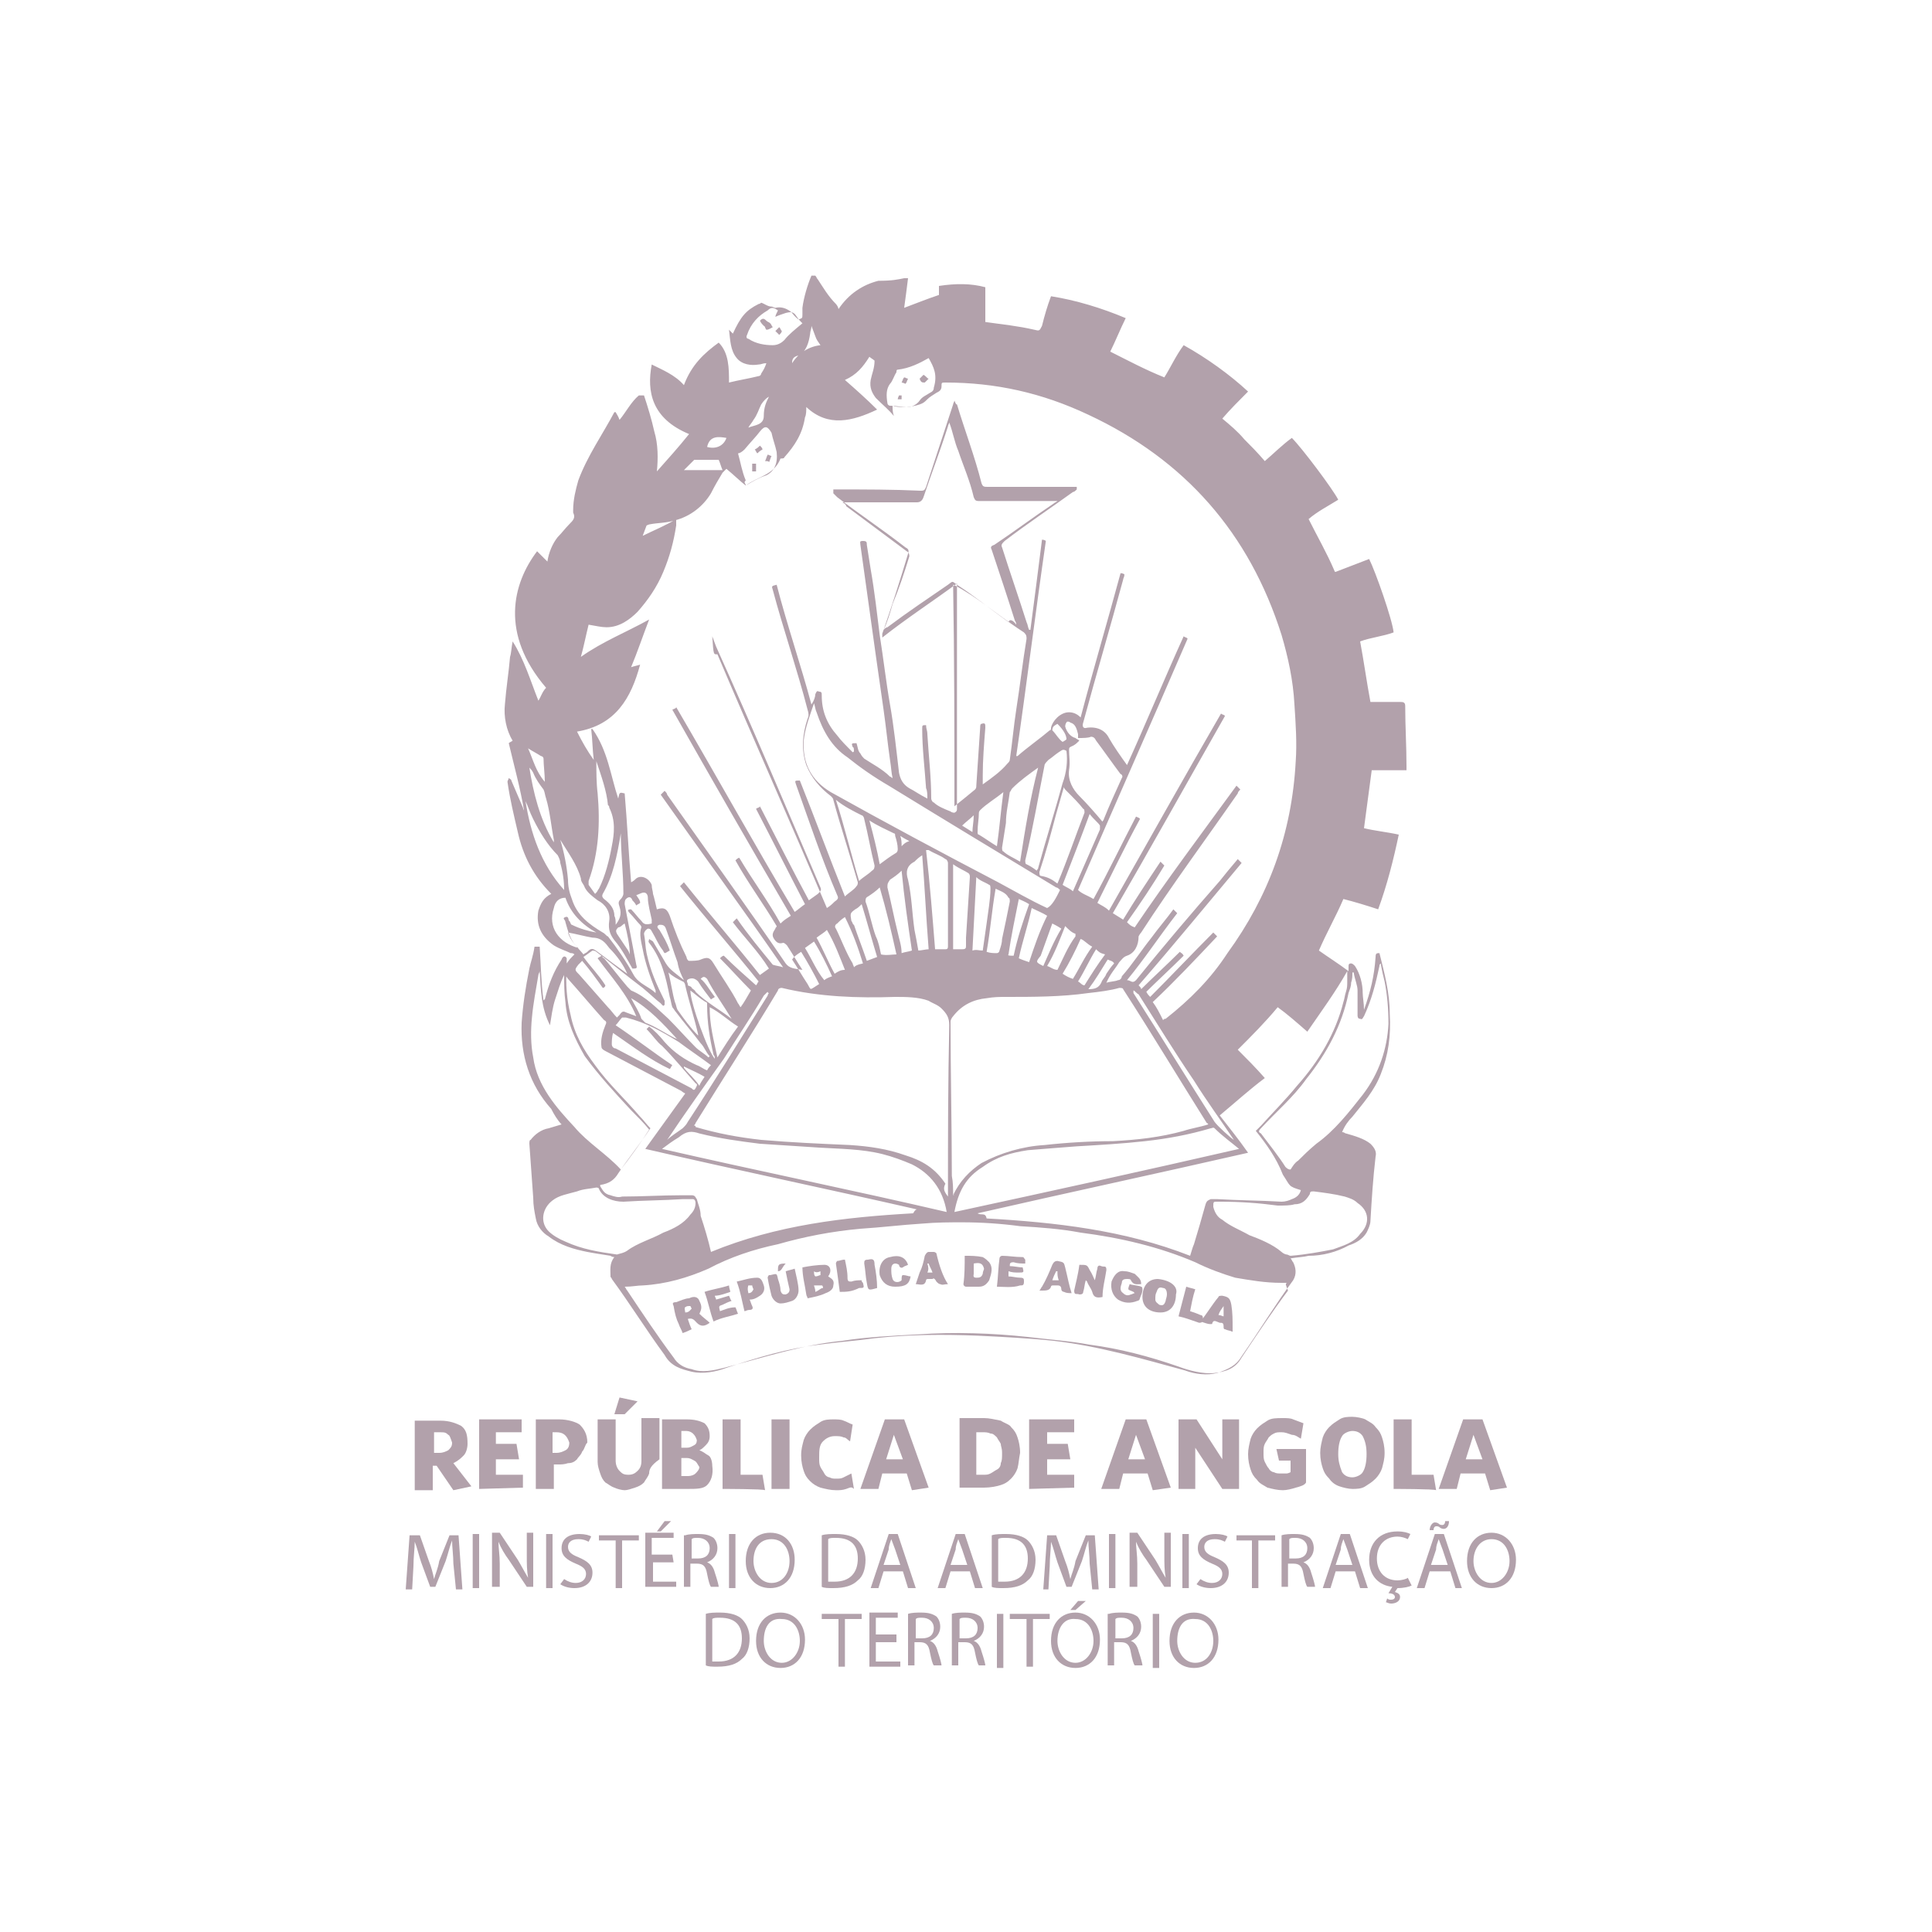 <?xml version="1.0" encoding="utf-8"?>
<!-- Generator: Adobe Illustrator 19.2.0, SVG Export Plug-In . SVG Version: 6.00 Build 0)  -->
<svg version="1.1" id="Camada_1" xmlns="http://www.w3.org/2000/svg" xmlns:xlink="http://www.w3.org/1999/xlink" x="0px" y="0px"
	 viewBox="0 0 150 150" style="enable-background:new 0 0 150 150;" xml:space="preserve">
<style type="text/css">
	.st0{fill:#B2A1AB;}
</style>
<g>
	<path class="st0" d="M70.2,21.6c0.1,0,0.2,0,0.3,0c-0.1,0.8-0.2,1.6-0.3,2.3c0.8-0.3,1.8-0.7,2.7-1c0-0.2,0-0.4,0-0.7
		c1.3-0.2,2.5-0.2,3.6,0.1c0,0.9,0,1.9,0,2.7c1.4,0.2,2.5,0.3,3.8,0.6c0.4,0.1,0.4,0.1,0.6-0.3c0.2-0.8,0.4-1.5,0.7-2.3
		c1.9,0.3,3.9,0.9,5.8,1.7c-0.4,0.8-0.8,1.8-1.2,2.6c1.4,0.7,2.7,1.4,4.2,2c0.5-0.8,0.9-1.7,1.5-2.5c1.8,1,3.6,2.3,5,3.6
		c-0.7,0.7-1.4,1.4-2,2.1c0.6,0.5,1.2,1,1.7,1.6c0.5,0.5,1,1,1.6,1.7c0.7-0.6,1.4-1.3,2.1-1.8c0.8,0.8,3.2,4,3.6,4.8
		c-0.8,0.5-1.6,0.9-2.3,1.5c0.7,1.4,1.4,2.6,2,4c0,0,0,0.1,0.1,0.1c0.8-0.3,1.8-0.7,2.6-1c0.5,1,1.8,4.7,1.9,5.7
		c-0.8,0.3-1.8,0.4-2.6,0.7c0.3,1.6,0.5,3.1,0.8,4.7c0.1,0,0.2,0,0.3,0c0.7,0,1.4,0,2,0c0.2,0,0.4,0,0.4,0.3c0,1.6,0.1,3.1,0.1,4.7
		c0,0.1,0,0.3,0,0.3c-0.9,0-1.9,0-2.7,0c-0.2,1.5-0.4,3-0.6,4.5c0.8,0.2,1.8,0.3,2.7,0.5c-0.4,1.9-0.9,3.9-1.6,5.8
		c-0.9-0.3-1.9-0.6-2.7-0.8c-0.6,1.4-1.3,2.6-1.9,4c0.7,0.5,1.5,1,2.3,1.6c0-0.1,0-0.2,0-0.3c0-0.2,0-0.3,0.2-0.3
		c0.1,0,0.2,0.1,0.3,0.2c0.4,0.6,0.6,1.4,0.6,2.1c0,0.3,0.1,0.8,0.1,1.3c0.5-1.4,0.8-2.6,0.9-4.1c0-0.3,0.1-0.3,0.3-0.3
		c0.4,1.6,0.8,3.1,0.8,4.7c0.1,1.7-0.1,3.2-0.7,4.7c-0.5,1.3-1.4,2.3-2.2,3.3c-0.3,0.3-0.6,0.7-0.8,1.2c0.2,0,0.2,0.1,0.3,0.1
		c0.7,0.2,1.4,0.4,1.9,0.8c0.3,0.3,0.5,0.6,0.4,1c-0.2,1.7-0.3,3.3-0.4,5c0,0.3-0.2,0.7-0.3,0.9c-0.3,0.5-0.8,0.8-1.4,1
		c-0.9,0.5-2,0.8-3.1,0.8c-0.4,0.1-0.8,0.1-1.4,0.2c0.1,0.1,0.1,0.2,0.2,0.3c0.2,0.4,0.3,0.9,0,1.4c-1.4,1.9-2.6,3.9-4,5.9
		c-0.4,0.7-1,1-1.9,1.3c-0.8,0.2-1.7,0.1-2.5-0.2c-3.3-0.9-6.7-1.9-10.2-2.3c-1.9-0.2-3.9-0.3-5.9-0.4c-2.6-0.1-5.3-0.1-8,0.2
		c-1.4,0.2-2.9,0.3-4.3,0.5c-2.5,0.3-4.8,1-7.2,1.8c-0.8,0.3-1.8,0.5-2.7,0.3c-0.8-0.2-1.6-0.4-2.1-1.3c-1.4-1.9-2.7-4-4.1-5.9
		c0-0.1-0.1-0.1-0.1-0.2c0-0.5-0.1-1,0.3-1.5c-0.2,0-0.3-0.1-0.3-0.1c-0.6-0.1-1.3-0.2-1.8-0.3c-1-0.2-2.1-0.5-3-1.2
		c-0.5-0.3-0.9-0.8-1-1.4c-0.1-0.5-0.2-1-0.2-1.6c-0.1-1.4-0.2-2.8-0.3-4.2c0-0.1,0-0.3,0.1-0.3c0.3-0.4,0.8-0.8,1.4-0.9
		c0.3-0.1,0.7-0.2,1-0.3c-0.3-0.3-0.6-0.8-0.8-1.2c-1.7-1.9-2.4-4.2-2.3-6.7c0.1-1.4,0.3-2.7,0.6-4.2c0.1-0.5,0.3-1,0.4-1.7
		c0.1,0,0.2,0,0.2,0c0.1,0,0.1,0,0.2,0c0.1,1.4,0.1,2.7,0.3,4.2c0-0.1,0.1-0.1,0.1-0.1c0.3-1.2,0.7-2.2,1.3-3.1
		c0.1-0.3,0.3-0.3,0.4-0.1c0,0.3,0,0.4,0,0.7c-0.1,1.3,0,2.5,0.3,3.7c0.3,1.5,1,2.7,1.9,3.9c1,1.4,2.3,2.6,3.5,4
		c0.3,0.3,0.5,0.6,0.8,0.9c-0.8,1.2-1.7,2.3-2.5,3.5c-0.3,0.5-0.7,0.8-1.4,0.9c0,0,0,0,0,0.1c0.2,0.3,0.3,0.6,0.8,0.7
		c0.3,0.1,0.6,0.2,0.9,0.1c1.5,0,3.1-0.1,4.6-0.1c0.3,0,0.6,0,0.8,0c0.3,0,0.3,0.2,0.4,0.3c0.1,0.4,0.3,0.8,0.3,1.3
		c0.3,0.9,0.6,1.9,0.8,2.8c5.1-2.1,10.4-2.7,15.7-3c0.1-0.2,0.2-0.3,0.3-0.3c-7-1.6-14.2-3.1-21.1-4.7c1-1.4,2.1-2.9,3.1-4.3
		c-0.2-0.1-0.3-0.2-0.3-0.2c-1.9-1-4-2.1-5.9-3.1c-0.2-0.1-0.3-0.2-0.3-0.3c-0.1-0.6,0.1-1.2,0.3-1.7c0.1-0.2,0.1-0.3-0.1-0.4
		c-0.9-1-1.9-2.2-2.8-3.2c-0.3-0.4-0.4-0.6-0.1-1.2c0.2-0.3,0.3-0.4,0.6-0.7c-0.1-0.1-0.2-0.1-0.3-0.1c-0.4-0.2-0.8-0.3-1.3-0.6
		c-1-0.7-1.4-1.6-1.2-2.7c0.2-0.6,0.4-1,1-1.3c-1.4-1.4-2.2-3-2.6-4.8c-0.3-1.3-0.6-2.5-0.8-3.9c0-0.1,0.1-0.2,0.1-0.3
		c0.1,0.1,0.2,0.1,0.2,0.2c0.3,0.7,0.6,1.4,0.9,2.1c0,0.1,0.1,0.2,0.1,0.3l0,0c-0.3-1.8-0.8-3.6-1.2-5.3c0.1-0.1,0.2-0.1,0.3-0.2
		c-0.5-0.8-0.7-1.9-0.6-2.8c0.1-1.3,0.3-2.5,0.4-3.7c0.1-0.3,0.1-0.7,0.2-1.2c0.9,1.4,1.4,3.1,2,4.6c0.2-0.3,0.3-0.7,0.6-1
		c-3.6-4.2-2.6-8.1-0.7-10.6c0.3,0.3,0.5,0.5,0.8,0.8c0.1-0.7,0.4-1.4,0.8-1.9c0.3-0.3,0.6-0.7,0.9-1c0.3-0.3,0.5-0.5,0.3-0.9
		c0-0.1,0-0.1,0-0.2c0-0.8,0.2-1.6,0.4-2.3c0.7-1.9,1.9-3.6,2.8-5.3c0,0,0,0,0.1,0c0.1,0.2,0.2,0.3,0.3,0.6c0.5-0.6,0.9-1.4,1.5-1.9
		H50c0.3,0.9,0.6,1.9,0.8,2.8c0.3,1,0.3,2.1,0.2,3.1c0.8-0.9,1.7-1.9,2.5-2.9c-2.9-1.2-3.3-3.3-2.9-5.4c0.8,0.4,1.8,0.8,2.5,1.6
		c0.6-1.6,1.6-2.5,2.7-3.3c0.8,0.8,0.8,2,0.8,3.1c0.8-0.2,1.5-0.3,2.3-0.5c0.1,0,0.2-0.1,0.2-0.2c0.2-0.3,0.3-0.5,0.4-0.8
		c-0.3,0-0.4,0.1-0.6,0.1c-0.6,0.1-1.3,0-1.7-0.5c-0.5-0.6-0.5-1.4-0.6-2.2c0.1,0.1,0.2,0.2,0.3,0.3c0.6-1.3,1-1.8,2-2.3
		c0.1,0,0.2-0.1,0.2-0.1c0.3,0.1,0.5,0.3,0.8,0.3c0.1,0,0.2,0.1,0.3,0.1c0.4-0.1,0.8,0,1.2,0.3c0.2,0.2,0.3,0.4,0.6,0.6
		c0.3-0.1,0.3-0.1,0.3-0.4c0-0.2,0-0.3,0-0.5c0.1-0.8,0.4-1.8,0.7-2.5c0.1,0,0.2,0,0.3,0c0.1,0.1,0.1,0.2,0.2,0.3
		c0.4,0.6,0.8,1.3,1.4,1.9c0.1,0.1,0.2,0.3,0.2,0.4c0.8-1.2,1.9-1.9,3.1-2.2C69.3,21.8,69.7,21.7,70.2,21.6z M55.7,50.8
		c2.8,6.6,5.7,13.1,8.5,19.7c0.3-0.2,0.4-0.3,0.6-0.5c0.3-0.2,0.3-0.3,0.2-0.5c-1.2-2.8-2.2-5.8-3.2-8.6c-0.1-0.3-0.1-0.3,0.3-0.3
		c1.2,3,2.3,6,3.5,9c0.3-0.3,0.7-0.5,0.9-0.8c0.1-0.1,0.1-0.2,0.1-0.3c-0.6-2.1-1.3-4.2-1.9-6.4c0-0.1-0.1-0.2-0.2-0.3
		c-0.8-0.6-1.5-1.4-1.9-2.4c-0.4-1.2-0.3-2.4,0.1-3.6c0.1-0.2,0.1-0.4,0-0.7c-0.8-3.1-1.9-6.3-2.7-9.3c-0.1-0.3-0.1-0.3,0.3-0.4
		c0.8,3.1,1.9,6.3,2.7,9.3c0.2-0.3,0.3-0.6,0.3-0.8c0.1-0.2,0.1-0.3,0.3-0.2c0.2,0,0.2,0.1,0.2,0.3c0,1.2,0.4,2.2,1.2,3.1
		c0.3,0.4,0.7,0.8,1.2,1.3c0,0,0.1,0,0.1-0.1s0-0.3-0.1-0.3c-0.1-0.3-0.1-0.3,0.3-0.3c0.1,0.3,0.1,0.6,0.3,0.8
		c0.1,0.2,0.2,0.3,0.3,0.4c0.6,0.4,1.4,0.8,2,1.4c0.1,0,0.1,0.1,0.2,0.1c-0.1-0.4-0.1-0.8-0.2-1.4c-0.2-1.4-0.3-2.5-0.5-3.9
		c-0.2-1.4-0.4-2.8-0.6-4.2c-0.2-1.4-0.4-2.9-0.6-4.3c-0.2-1.4-0.4-2.9-0.6-4.3c0-0.2-0.1-0.3,0.2-0.3c0.3,0,0.3,0.1,0.3,0.3
		c0.1,0.6,0.2,1.3,0.3,1.9c0.3,1.7,0.5,3.5,0.7,5.1c0.3,1.9,0.5,3.7,0.8,5.4c0.3,1.7,0.5,3.6,0.7,5.3c0.1,0.5,0.3,0.9,0.8,1.2
		c0.4,0.2,0.8,0.5,1.4,0.8c0-0.3,0-0.6-0.1-0.8c-0.1-1.5-0.3-3.1-0.3-4.6c0-0.3,0-0.3,0.3-0.3c0,0.3,0.1,0.4,0.1,0.7
		c0.1,1.7,0.3,3.3,0.3,5c0,0.1,0.1,0.3,0.2,0.3c0.3,0.3,0.8,0.5,1.3,0.7c0.1,0.1,0.3,0.1,0.3,0.1c0.2-0.1,0.2-0.2,0.2-0.3
		c0-5.8,0-11.4,0-17.2c0-0.1,0-0.2,0-0.3c-1.9,1.4-3.9,2.7-5.8,4.2c0-0.2,0-0.3,0-0.3c0.7-2,1.4-4.2,2-6.2c0.1-0.3,0-0.4-0.2-0.5
		c-1.8-1.4-3.6-2.6-5.3-3.9c-0.1-0.1-0.2-0.2-0.3-0.3V38c0.1,0,0.3,0,0.3,0c2.2,0,4.3,0,6.5,0.1c0.3,0,0.3-0.1,0.4-0.3
		c0.7-2.1,1.4-4.3,2.1-6.4c0-0.1,0.1-0.2,0.1-0.3c0.1,0.2,0.1,0.3,0.2,0.3c0.6,2,1.4,4.1,1.9,6.1c0.1,0.3,0.2,0.3,0.5,0.3
		c2.2,0,4.3,0,6.5,0c0.2,0,0.3,0,0.4,0V38c-0.1,0.1-0.2,0.2-0.3,0.2c-1.8,1.3-3.6,2.5-5.3,3.8c-0.2,0.2-0.3,0.3-0.2,0.5
		c0.6,1.9,1.3,3.9,1.9,5.8c0.1,0.2,0.1,0.4,0.2,0.6c0,0,0,0,0.1,0c0.3-2.3,0.6-4.6,0.9-7c0.2,0,0.3,0.1,0.3,0.1
		c-0.8,5.5-1.5,11.2-2.3,16.7c0.1,0,0.1,0,0.1,0c0.8-0.7,1.8-1.4,2.5-2c0.1,0,0.1-0.1,0.1-0.2c0.1-0.5,0.7-1.2,1.4-1.2
		c0.4,0,0.7,0.2,0.9,0.4c1-3.8,2.1-7.5,3.1-11.2c0.2,0,0.3,0.1,0.3,0.1c0,0.2-0.1,0.3-0.1,0.4c-1,3.7-2.1,7.4-3.1,11.1
		c-0.1,0.3,0,0.5,0.3,0.4c0.8-0.1,1.4,0.2,1.7,0.8c0.4,0.7,0.9,1.4,1.4,2.1c1.5-3.3,2.9-6.7,4.4-10c0.1,0.1,0.3,0.1,0.3,0.2
		c-2.8,6.5-5.7,13-8.5,19.5c0.3,0.3,0.7,0.4,1.2,0.7c1.2-2.2,2.2-4.3,3.3-6.4c0.2,0.1,0.3,0.1,0.3,0.2c-1.2,2.2-2.2,4.3-3.3,6.5
		c0.3,0.2,0.6,0.3,0.9,0.6c2.9-5.1,5.8-10.3,8.7-15.3c0.1,0.1,0.3,0.1,0.3,0.2c-2.9,5.1-5.8,10.3-8.7,15.3c0.3,0.2,0.5,0.3,0.8,0.5
		c0.9-1.5,1.9-3,2.9-4.5c0.1,0.1,0.2,0.2,0.3,0.3c-0.9,1.5-1.9,3-2.9,4.4c0.2,0.2,0.3,0.3,0.6,0.4c2.5-3.7,5.2-7.3,7.9-11
		c0.1,0.1,0.2,0.2,0.3,0.3c-0.1,0.1-0.2,0.2-0.2,0.3c-2.5,3.6-5.1,7.1-7.5,10.8c-0.1,0.1-0.2,0.3-0.2,0.3c0,0.7-0.3,1.3-0.9,1.5
		c-0.3,0.1-0.4,0.3-0.6,0.5c-0.3,0.5-0.7,0.9-1,1.6c0.3-0.1,0.7-0.1,0.9-0.2c0.2,0,0.3-0.2,0.3-0.3c0.8-0.9,1.5-2,2.3-3
		c0.5-0.7,1.2-1.5,1.7-2.2c0.1,0.1,0.2,0.2,0.3,0.3c-1.4,1.8-2.5,3.5-3.9,5.2c0.3,0,0.4,0.3,0.7,0c2.1-2.6,4.3-5.2,6.5-7.7
		c0.4-0.5,0.8-1,1.4-1.7c0.1,0.1,0.2,0.2,0.3,0.3c-2.6,3.1-5.3,6.4-8,9.5c0.1,0.1,0.2,0.2,0.2,0.3c0.9-0.9,2-1.9,3-2.9
		c0.1,0.1,0.2,0.1,0.3,0.3c-1,1-2.1,2-3.1,3L89,77c0.1,0.2,0.2,0.3,0.3,0.4c1.7-1.7,3.2-3.3,4.9-5c0.1,0.1,0.2,0.2,0.3,0.3
		c-1.7,1.8-3.3,3.5-5,5.1c0.3,0.4,0.5,0.8,0.8,1.4c0.1-0.1,0.1-0.1,0.2-0.1c1.9-1.5,3.5-3.1,4.8-5.1c3.2-4.4,5-9.3,5.3-14.9
		c0.1-1.4,0-2.9-0.1-4.4c-0.1-1.9-0.5-3.7-1-5.4c-2.5-7.9-7.5-13.6-15-17.1c-3.6-1.7-7.2-2.5-11.1-2.5c-0.3,0-0.3,0-0.3,0.3
		c0,0.3-0.2,0.4-0.4,0.5c-0.3,0.2-0.5,0.3-0.7,0.5c-0.2,0.2-0.3,0.3-0.6,0.4c-0.3,0.1-0.7,0.2-1.2,0.2c-0.3,0-0.7,0-0.9-0.1
		c0,0.3,0,0.5,0.1,0.8c-0.4-0.5-0.8-0.8-1.4-1.4c-0.3-0.4-0.5-0.8-0.4-1.4c0.1-0.5,0.3-0.9,0.3-1.5c-0.1-0.1-0.3-0.2-0.4-0.3
		c-0.5,0.8-1,1.4-1.9,1.8c0.8,0.7,1.7,1.5,2.5,2.3c-1.9,0.9-3.8,1.4-5.5-0.2c0,0.3,0,0.6-0.1,0.8c-0.2,1.3-0.8,2.2-1.6,3.1
		c0,0.1-0.2,0.1-0.3,0.1c-0.5,1.3-1.8,1.4-2.7,2.1c-0.5-0.4-0.9-0.8-1.5-1.3c-0.1,0.1-0.2,0.2-0.3,0.3c-0.3,0.5-0.6,1-0.9,1.6
		c-0.6,1-1.6,1.8-2.8,2.1c-0.6,0.2-1.4,0.2-1.9,0.3c-0.1,0-0.3,0.1-0.3,0.1c-0.1,0.3-0.2,0.5-0.3,0.8c0.8-0.4,1.8-0.8,2.6-1.3
		c0,0.3,0,0.3,0,0.5c-0.2,1.3-0.5,2.4-1,3.6c-0.5,1.2-1.2,2.2-2,3.1c-0.6,0.6-1.4,1.2-2.4,1.2c-0.4,0-0.8-0.1-1.4-0.2
		c-0.2,0.8-0.4,1.8-0.6,2.5c1.7-1.2,3.5-1.9,5.3-2.9c-0.5,1.3-0.9,2.5-1.4,3.7c0.3-0.1,0.4-0.1,0.7-0.2c-0.7,2.6-1.9,4.7-4.9,5.2
		c0.4,0.8,0.8,1.5,1.3,2.2c-0.1-0.8-0.1-1.6-0.2-2.4h0.1c1.2,1.7,1.4,3.6,2,5.4c0.1-0.5,0.1-0.5,0.5-0.4c0.2,2.3,0.3,4.6,0.5,6.9
		c0.2-0.1,0.3-0.2,0.4-0.3c0.4-0.3,1,0,1.2,0.5c0,0.3,0.1,0.5,0.1,0.7c0.1,0.3,0.2,0.8,0.3,1.2c0.6-0.2,0.8,0,1,0.5
		c0.4,1.2,0.8,2.2,1.3,3.2c0,0.1,0.1,0.3,0.2,0.3c0.3,0,0.7,0,0.9-0.1c0.5-0.2,0.7-0.2,1,0.3c0.6,1,1.4,2.1,1.9,3.1
		c0.1,0.1,0.1,0.2,0.2,0.3c0.3-0.4,0.5-0.8,0.8-1.3c-0.8-0.8-1.6-1.7-2.4-2.5c0.1-0.1,0.2-0.2,0.3-0.2c0.8,0.8,1.6,1.5,2.5,2.3
		c0.1-0.1,0.1-0.2,0.2-0.3c-2-2.5-4.1-4.9-6.1-7.4c0.1-0.1,0.2-0.2,0.3-0.3c2,2.5,4,4.8,5.9,7.2c0.3-0.2,0.4-0.3,0.7-0.5
		c-0.8-1.3-1.9-2.4-2.8-3.6c0.1-0.1,0.2-0.2,0.3-0.3c0.9,1.3,1.9,2.5,2.8,3.6c0.3,0.1,0.5,0.1,0.8,0.2c-3.1-4.5-6.4-9-9.5-13.4
		c0.1-0.1,0.2-0.2,0.3-0.3c0.1,0.1,0.2,0.2,0.2,0.3c3.1,4.4,6.2,8.7,9.2,13.1c0.3,0.4,0.7,0.4,1.3,0.5c-0.4-0.6-0.8-1.3-1.2-1.9
		c-0.1-0.1-0.2-0.2-0.3-0.2c-0.3,0.1-0.5,0-0.7-0.3c-0.2-0.3-0.1-0.5,0.1-0.8c0-0.1,0.1-0.1,0.1-0.2c-1-1.7-2.2-3.3-3.2-5.1
		c0.1-0.1,0.2-0.2,0.3-0.2c1,1.7,2.2,3.3,3.2,5.1c0.3-0.3,0.5-0.4,0.8-0.6c-3.1-5.3-6.2-10.7-9.2-16c0.2-0.1,0.3-0.1,0.3-0.2
		c3.1,5.3,6.1,10.7,9.2,15.9c0.3-0.2,0.5-0.4,0.8-0.6c-1.3-2.5-2.5-4.9-3.8-7.4c0.1-0.1,0.3-0.1,0.3-0.2c1.3,2.5,2.5,4.9,3.8,7.3
		c0.3-0.2,0.4-0.3,0.7-0.5c0.2-0.2,0.3-0.3,0.2-0.5c-2.7-6.3-5.3-12.5-8.1-18.7c-0.1-0.3-0.2-0.5-0.3-0.8
		C55.4,50.9,55.4,50.8,55.7,50.8z M99.9,99.6c-0.2,0-0.3,0-0.4,0c-1.3,0-2.4-0.2-3.6-0.4c-1-0.3-2.1-0.7-3.1-1.2
		c-2.8-1.2-5.8-1.9-8.9-2.3c-1.6-0.3-3.1-0.4-4.7-0.5c-1.5-0.2-3-0.3-4.5-0.3c-0.9,0-2,0-3.1,0.1c-1.6,0.1-3.2,0.3-4.8,0.4
		c-2.2,0.2-4.3,0.6-6.4,1.2c-1.9,0.4-3.7,1-5.4,1.9c-1.6,0.7-3.3,1.2-5.1,1.3c-0.4,0-0.8,0.1-1.4,0.1c0.1,0.1,0.1,0.2,0.2,0.3
		c1.2,1.8,2.4,3.6,3.6,5.2c0.3,0.5,0.8,0.8,1.4,0.9c0.8,0.3,1.7,0.1,2.5-0.1c3.1-0.8,6.1-1.8,9.2-2.1c1.9-0.3,4-0.4,5.9-0.5
		c2.8-0.2,5.7-0.1,8.5,0.2c1.6,0.2,3.2,0.3,4.8,0.6c2.3,0.3,4.6,0.9,6.9,1.7c0.8,0.3,1.9,0.6,2.8,0.5c0.8-0.1,1.6-0.3,2.1-1.2
		c1.2-1.8,2.4-3.6,3.6-5.2C99.8,99.7,99.8,99.7,99.9,99.6z M74,92.8C74.1,92.8,74.1,92.8,74,92.8C74.1,92.8,74.1,92.7,74,92.8
		c0.5-1.1,1.3-1.9,2.2-2.5c1.5-0.8,3.2-1.3,4.9-1.4c1.8-0.2,3.6-0.3,5.3-0.3c1.9-0.1,3.7-0.3,5.5-0.8c0.6-0.2,1.3-0.3,1.9-0.5
		c0-0.1-0.1-0.1-0.1-0.1c-2.2-3.5-4.3-7-6.5-10.4c0-0.1-0.2-0.1-0.3-0.1c-0.7,0.2-1.5,0.3-2.4,0.4c-2.1,0.3-4.3,0.3-6.4,0.3
		c-0.5,0-0.9,0-1.5,0.1c-1,0.1-1.9,0.5-2.6,1.4c-0.1,0.1-0.2,0.3-0.2,0.4c0,4.1,0.1,8.1,0.1,12C74,91.8,74,92.3,74,92.8z M73.6,92.9
		c0-0.2,0-0.3,0-0.3c0-4.3,0-8.6,0.1-13c0-0.6-0.2-0.9-0.6-1.3c-0.3-0.3-0.7-0.4-1-0.6c-0.8-0.3-1.8-0.3-2.6-0.3
		c-2.9,0.1-5.9,0-8.8-0.7c-0.2,0-0.3,0.1-0.3,0.2c-2.1,3.5-4.3,6.9-6.4,10.3c0,0.1-0.1,0.1-0.1,0.2c0.1,0,0.1,0,0.1,0.1
		c1.7,0.5,3.3,0.8,5.1,1c2.3,0.2,4.6,0.3,6.9,0.4c1.5,0.1,2.9,0.3,4.3,0.8c1.3,0.4,2.3,1,3.1,2.2C73.2,92.3,73.3,92.5,73.6,92.9z
		 M97.5,87.8c0.2-0.2,0.3-0.3,0.4-0.4c0.9-1,1.9-2,2.8-3.1c1.7-1.9,3-4.1,3.6-6.5c0.1-0.3,0.1-0.5,0.2-0.8c0.1-0.3,0.1-0.5,0.1-0.8
		c0-0.3,0-0.5,0-0.8c-0.9,1.6-2,3.1-3.1,4.7c-0.8-0.7-1.6-1.4-2.3-1.9c-1,1.2-2,2.2-3.1,3.3c0.7,0.7,1.4,1.4,2.1,2.2
		c-1.2,0.9-2.3,1.9-3.5,2.9c0.7,0.9,1.5,1.9,2.2,2.9c-7,1.6-14,3.1-21,4.7c0.3,0.2,0.6-0.1,0.7,0.4c5.3,0.3,10.7,0.9,15.8,2.9
		c0.1-0.3,0.2-0.7,0.3-0.9c0.3-1,0.6-2,0.9-3.1c0.1-0.3,0.2-0.3,0.4-0.4c0.2,0,0.3,0,0.5,0c1.7,0.1,3.3,0.1,5,0.2
		c0.3,0,0.6-0.1,0.8-0.2c0.3-0.1,0.6-0.3,0.7-0.7c-1-0.3-0.8-0.3-1.4-1.2C99.1,89.9,98.3,88.8,97.5,87.8z M78.9,48.5
		c0-0.2-0.1-0.3-0.1-0.3c-0.6-1.9-1.2-3.7-1.8-5.5c-0.1-0.2-0.1-0.3,0.2-0.4c1.5-1,3.1-2.2,4.6-3.2c0.1-0.1,0.2-0.1,0.3-0.2
		c-0.2,0-0.3,0-0.3,0c-1.9,0-3.9,0-5.8,0c-0.3,0-0.3-0.1-0.4-0.3c-0.3-1.3-0.8-2.4-1.2-3.6c-0.3-0.7-0.4-1.4-0.7-2.2
		c0,0.1-0.1,0.2-0.1,0.3c-0.6,1.9-1.3,3.7-1.9,5.5c-0.1,0.3-0.3,0.4-0.5,0.4c-1.9,0-3.7,0-5.5,0c-0.1,0-0.2,0-0.3,0
		c0.2,0.1,0.3,0.2,0.3,0.3c1.6,1.2,3.1,2.3,4.7,3.5c0.2,0.1,0.2,0.3,0.2,0.4c-0.4,1.3-0.8,2.5-1.3,3.7c-0.2,0.7-0.4,1.4-0.7,2
		c0.1-0.1,0.2-0.2,0.3-0.2c1.6-1.2,3.1-2.2,4.7-3.3c0.4-0.3,0.3-0.3,0.7,0c1.4,0.9,2.6,1.9,4,2.9C78.4,48,78.7,48.2,78.9,48.5z
		 M74.1,62.6c0.5-0.4,1-0.8,1.6-1.3c0.1-0.1,0.1-0.2,0.1-0.3c0.1-1.5,0.2-3,0.3-4.5c0-0.1,0-0.3,0.1-0.3c0.3-0.1,0.3,0,0.3,0.3
		c-0.1,1.3-0.2,2.5-0.2,3.7c0,0.2,0,0.4,0,0.7c0.7-0.5,1.4-1,1.9-1.6c0.1-0.1,0.2-0.2,0.2-0.3c0.2-1.4,0.3-2.6,0.5-3.9
		c0.3-1.9,0.5-3.7,0.8-5.5c0-0.2,0-0.3-0.2-0.5c-1.4-0.9-2.6-1.9-4.1-2.9c-0.5-0.3-0.9-0.6-1.4-0.8C74.1,51.1,74.1,56.9,74.1,62.6z
		 M100.2,90.8c0.2-0.3,0.3-0.5,0.6-0.7c0.4-0.4,0.8-0.8,1.4-1.3c1.4-1,2.5-2.4,3.6-3.8c1.3-1.7,1.9-3.6,2-5.5c0-1.2-0.1-2.3-0.3-3.3
		c-0.1-0.4-0.2-0.8-0.3-1.4c-0.1,0.1-0.1,0.1-0.1,0.2c-0.3,1.4-0.6,2.6-1.2,3.9c-0.1,0.1-0.1,0.3-0.3,0.2c-0.2,0-0.2-0.2-0.2-0.3
		c0-0.6,0-1.4,0-1.9c0-0.4-0.2-0.8-0.3-1.4h-0.1c0,0.3,0,0.5-0.1,0.8c0,0.3-0.1,0.5-0.2,0.8c-0.5,2.5-1.7,4.7-3.3,6.7
		c-1,1.4-2.3,2.5-3.5,3.8c-0.2,0.2-0.2,0.3,0,0.4c0.6,0.8,1.4,1.8,1.9,2.6C100,90.8,100.1,90.8,100.2,90.8z M82.3,69.1
		c-0.1-0.1-0.2-0.2-0.3-0.2c-4.3-2.6-8.6-5.2-13-7.9c-1.2-0.7-2.2-1.4-3.2-2.2c-1.2-0.8-1.9-2-2.4-3.5c-0.1-0.2-0.1-0.4-0.2-0.7
		c-0.3,0.9-0.7,1.9-0.8,2.9c-0.1,1.8,0.6,3.1,2.1,4c4.3,2.4,8.6,4.7,13,7c1.3,0.7,2.5,1.4,3.8,2C81.7,70.3,82,69.7,82.3,69.1z
		 M96.2,89.2c-0.6-0.5-1.3-1-1.9-1.6c-0.1-0.1-0.2,0-0.3,0c-1.7,0.5-3.3,0.8-5.1,1s-3.6,0.3-5.3,0.4c-1.4,0.1-2.5,0.2-3.8,0.3
		c-1.3,0.2-2.4,0.5-3.5,1.3c-1.3,0.8-1.9,1.9-2.2,3.5C81.5,92.5,88.8,90.9,96.2,89.2z M51.4,89.2c7.4,1.7,14.8,3.2,22.1,4.9
		c-0.3-1.8-1.3-3-2.7-3.7c-0.7-0.3-1.5-0.6-2.3-0.8c-1.6-0.4-3.3-0.4-4.9-0.5c-1.5-0.1-3.1-0.2-4.6-0.3c-1.6-0.2-3.1-0.4-4.7-0.8
		c-0.6-0.2-1-0.2-1.6,0.3C52.2,88.6,51.8,88.9,51.4,89.2z M43.8,75.7C43.8,75.7,43.7,75.7,43.8,75.7c-0.3,0.6-0.5,1.3-0.7,1.9
		s-0.3,1.4-0.4,2c-0.7-1.4-0.7-2.7-0.8-4.2c0,0.1-0.1,0.2-0.1,0.3c-0.2,1.2-0.4,2.2-0.5,3.3c-0.1,1-0.1,2.1,0.1,3.1
		c0.3,2.2,1.8,3.9,3.2,5.4c1,1.2,2.5,2.1,3.6,3.3c0.7-0.9,1.5-2,2.2-3.1c-0.4-0.5-0.9-1-1.4-1.5c-1.3-1.4-2.5-2.7-3.6-4.2
		c-0.8-1.4-1.4-2.7-1.5-4.2C43.8,77.1,43.8,76.4,43.8,75.7z M94.8,93.3L94.8,93.3c-0.1,0-0.2,0-0.3,0c-0.3,0-0.3,0-0.3,0.4
		c0.1,0.4,0.3,0.8,0.7,1c0.6,0.5,1.4,0.8,2.1,1.2c0.8,0.3,1.8,0.7,2.5,1.3c0.1,0.1,0.3,0.2,0.4,0.2c0.1,0,0.2,0.1,0.3,0.1
		c1.2-0.1,2.3-0.3,3.3-0.5c0.8-0.3,1.6-0.5,2.1-1.2c0.8-0.8,0.7-1.8-0.2-2.4c-0.3-0.3-0.7-0.4-1-0.5c-0.8-0.2-1.6-0.3-2.4-0.4
		c-0.2,0-0.3,0-0.3,0.2c-0.3,0.5-0.6,0.8-1.2,0.8c-0.3,0.1-0.8,0.1-1.3,0.1C97.7,93.4,96.3,93.3,94.8,93.3z M47.9,97.4
		c0.3-0.1,0.5-0.1,0.8-0.3c0.8-0.6,1.9-0.9,2.8-1.4c0.8-0.3,1.6-0.7,2.1-1.4c0.3-0.3,0.4-0.6,0.4-0.9c0-0.2-0.1-0.3-0.2-0.3
		c-0.3,0-0.5,0-0.8,0c-1.5,0.1-3.1,0.1-4.6,0.2c-0.8,0-1.6-0.3-1.9-1c0-0.1-0.2-0.1-0.2-0.1c-0.5,0.1-1,0.1-1.5,0.3
		c-0.7,0.2-1.4,0.3-1.9,0.7c-0.8,0.6-1,1.7-0.3,2.4c0.3,0.3,0.8,0.6,1.3,0.8C45.2,97,46.5,97.2,47.9,97.4z M51.6,74
		c-0.1-0.1-0.1-0.2-0.2-0.3c-0.3-0.4-0.5-0.9-0.8-1.4c-0.1-0.2-0.2-0.2-0.3-0.2c-0.2,0.1-0.3,0.3-0.3,0.4c0.1,0.5,0.1,1,0.2,1.5
		c0.3,1.4,0.8,2.5,1.4,3.7c0,0.1,0,0.3,0,0.3c-0.1,0.2-0.2,0-0.3-0.1c-0.4-0.3-0.8-0.7-1.4-1.2c-1.2-0.9-2.4-1.9-3.6-2.8
		c-0.1-0.1-0.3-0.1-0.3-0.1c-0.3,0.2-0.4,0.3-0.7,0.5c0.5,0.7,1.2,1.4,1.7,2.2c0,0.1-0.1,0.2-0.2,0.2c-0.5-0.7-1-1.4-1.6-2.1
		c-0.1,0.1-0.2,0.2-0.3,0.3c-0.3,0.4-0.3,0.4,0.1,0.8c0.7,0.8,1.5,1.7,2.2,2.5c0.3,0.3,0.4,0.5,0.7,0.8c0.1-0.1,0.1-0.1,0.2-0.2
		c0.2-0.3,0.3-0.3,0.5-0.2c0.3,0.1,0.5,0.2,0.8,0.3c-0.7-1.7-1.9-3-3-4.5c0.1-0.1,0.2-0.1,0.3-0.2c0.1,0.1,0.1,0.2,0.2,0.2
		c0.6,0.7,1.2,1.5,1.8,2.2c0.1,0.1,0.2,0.2,0.3,0.3c1.2,0.5,2,1.4,2.9,2.2c0.7,0.7,1.4,1.5,2.1,2.2c0.3,0.3,0.7,0.5,1,0.8l0.1-0.1
		c-0.3-0.3-0.4-0.7-0.7-1c-0.6-0.8-1.3-1.6-1.9-2.4c-0.1-0.1-0.2-0.3-0.3-0.4c-0.1-0.3-0.1-0.5-0.2-0.8c-0.3-1.5-0.6-2.9-1.6-4.2
		c-0.1-0.1,0-0.2,0-0.3c0.1,0.1,0.2,0.1,0.3,0.2c0.3,0.5,0.7,1.2,1,1.7s0.8,0.8,1.4,1.3c-0.2-0.4-0.4-0.8-0.5-1.4
		c-0.3-0.8-0.6-1.8-0.9-2.6c-0.1-0.3-0.3-0.3-0.5-0.3c-0.3,0.1-0.1,0.3,0,0.4c0.3,0.5,0.6,1,0.8,1.6C51.8,73.9,51.7,74,51.6,74z
		 M83.7,57.3c0-0.2,0-0.3,0-0.3c-0.1-0.4-0.2-0.8-0.6-0.9c-0.1-0.1-0.3-0.1-0.3,0c-0.1,0.1-0.1,0.3-0.1,0.3c0.1,0.4,0.4,0.8,0.8,0.9
		c0.1,0.1,0.2,0.1,0.3,0.2c-0.2,0.2-0.3,0.3-0.5,0.4C83.1,58,83,58,83,58.2c0,0.5,0.1,1,0,1.6c-0.1,0.8,0.3,1.5,0.8,2
		c0.6,0.6,1.3,1.4,1.8,2c0-0.1,0.1-0.1,0.1-0.2c0.4-1,0.9-2.1,1.4-3.2c0.1-0.1,0-0.3-0.1-0.3c-0.6-0.8-1.3-1.8-1.9-2.6
		c-0.1-0.2-0.2-0.3-0.4-0.3C84.5,57.3,84.1,57.3,83.7,57.3z M43.5,65.2C43.5,65.2,43.5,65.3,43.5,65.2c0.3,1,0.5,2,0.6,3.1
		c0,0.5,0.1,1,0.3,1.5c0.4,1.3,1.4,2,2.4,2.6c0.2,0.1,0.3,0.3,0.4,0.3c0.7,0.9,1.4,1.9,2,3c0.4,0.7,1.2,0.9,1.7,1.4
		c0-0.1,0-0.1,0-0.2c-0.4-1-0.8-2.1-1-3.2c-0.1-0.5-0.3-1.2-0.1-1.7c0-0.1-0.1-0.2-0.1-0.2c-0.3-0.3-0.5-0.6-0.8-0.9
		c-0.2-0.2-0.2-0.3,0.1-0.3c0.3,0.3,0.5,0.6,0.8,0.9c0.2,0.3,0.4,0.3,0.8,0.2c0-0.1,0-0.2,0-0.3c-0.1-0.5-0.3-1.2-0.3-1.7
		c0-0.2-0.1-0.4-0.3-0.4s-0.3,0.1-0.6,0.2c0.2,0.3,0.3,0.4,0.3,0.6c-0.1,0.1-0.2,0.1-0.3,0.2c-0.1-0.2-0.2-0.3-0.3-0.4
		c-0.1-0.3-0.3-0.3-0.5-0.1c-0.1,0.1-0.1,0.3-0.1,0.4c0.3,1.6,0.6,3.1,0.9,4.7c0.1,0.3,0,0.3-0.3,0.3c-0.4-0.7-0.8-1.5-1.4-2.2
		c-0.3-0.4-0.5-0.8-0.4-1.5c0.1-0.7-0.3-1.3-0.9-1.6c-0.4-0.3-0.8-0.6-1-1c-0.1-0.3-0.3-0.4-0.3-0.7C44.8,67.1,44.1,66.2,43.5,65.2z
		 M47.6,80.2c-0.1,0.3-0.1,0.7-0.1,0.9c0,0.1,0.1,0.3,0.3,0.3c1.9,1,4,2.1,5.9,3.1c0.1,0.1,0.2,0.2,0.3,0c0.1-0.2,0.2-0.3,0-0.4
		c-0.8-0.9-1.7-2-2.6-2.9c-0.4-0.3-0.7-0.8-1.2-1.3c0,0,0.1-0.1,0.2-0.2c0.4,0.3,0.8,0.7,1.2,1.2c0.7,0.8,1.6,1.4,2.5,1.8
		c0.3,0.1,0.5,0.3,0.8,0.4c0.1-0.2,0.2-0.3,0.3-0.4c-0.8-0.6-1.7-1.2-2.5-1.8c-1.3-0.8-2.5-1.5-4.1-1.9c-0.1,0-0.3,0-0.3,0
		c-0.2,0.2-0.3,0.4-0.5,0.6c1.5,1,2.9,2.1,4.4,3.1c-0.1,0.1-0.1,0.2-0.2,0.3C50.5,82.3,49.2,81.3,47.6,80.2z M80.5,67.6
		c0-0.1,0.1-0.1,0.1-0.2c0.6-2.2,1.3-4.4,1.9-6.6c0.3-0.8,0.4-1.7,0.3-2.5c-0.3-0.2-0.4,0-0.6,0.1c-0.3,0.2-0.5,0.4-0.8,0.6
		c-0.1,0.1-0.3,0.3-0.3,0.4c-0.5,2.5-0.9,4.9-1.5,7.4c0,0.1,0,0.3,0.1,0.3C79.9,67.2,80.1,67.3,80.5,67.6z M82.1,68.6
		C82.1,68.5,82.2,68.5,82.1,68.6c0.8-1.9,1.4-3.7,2.1-5.5c0-0.1,0-0.3-0.1-0.3c-0.3-0.4-0.8-0.9-1.3-1.4c-0.1-0.1-0.2-0.2-0.2-0.3
		c-0.2,0.7-0.4,1.4-0.6,2.1c-0.4,1.5-0.8,3-1.3,4.5c0,0.1,0,0.3,0.1,0.3C81.4,68.1,81.7,68.3,82.1,68.6z M80.6,59.6
		C80.5,59.6,80.5,59.6,80.6,59.6c-0.7,0.5-1.4,1-2,1.6c-0.1,0.1-0.1,0.2-0.2,0.3c-0.1,0.8-0.3,1.6-0.3,2.4c-0.1,0.6-0.2,1.3-0.3,1.9
		c0,0.1,0,0.3,0.1,0.3c0.3,0.3,0.8,0.5,1.3,0.8C79.6,64.3,80,61.9,80.6,59.6z M72.6,73.7c0.3,0,0.5,0,0.8,0c0.2,0,0.2-0.1,0.2-0.3
		c0-2.1,0-4.2,0-6.4c0-0.1-0.1-0.3-0.2-0.3c-0.4-0.3-0.8-0.4-1.3-0.7c0,0-0.1,0-0.2,0C72.2,68.6,72.4,71.2,72.6,73.7z M72.1,27.8
		c-0.7,0.4-1.5,0.8-2.4,0.9c-0.1,0-0.1,0.1-0.1,0.2c-0.2,0.3-0.3,0.7-0.5,0.9c-0.3,0.4-0.3,0.9-0.2,1.5c0,0.1,0.1,0.2,0.2,0.2
		c0.4,0,0.9,0.1,1.4,0.1c0.3,0,0.7-0.2,0.9-0.5c0.2-0.3,0.5-0.4,0.8-0.6c0.2-0.1,0.3-0.2,0.3-0.4C72.8,29.1,72.5,28.5,72.1,27.8z
		 M46.3,59.1C46.3,59.1,46.2,59.1,46.3,59.1c0,0.8,0,1.7,0.1,2.5c0.2,2.3,0.1,4.6-0.7,6.8c0,0.1,0,0.2,0,0.3
		c0.2,0.3,0.3,0.4,0.5,0.7l0.1-0.1c0.1-0.1,0.1-0.2,0.2-0.3c0.5-1,0.8-2.2,1-3.3c0.2-1,0.3-2-0.2-3c0-0.1,0-0.1-0.1-0.2
		C47.1,61.4,46.7,60.3,46.3,59.1z M66.7,68.4c0.3-0.3,0.7-0.5,1-0.8c0.2-0.1,0.2-0.3,0.2-0.4c-0.3-1.2-0.5-2.4-0.8-3.6
		c0-0.1-0.1-0.3-0.2-0.3c-0.6-0.3-1.4-0.7-2-1.2C65.6,64.3,66.1,66.4,66.7,68.4z M72.1,73.7c-0.2-2.5-0.3-4.8-0.5-7.3
		c-0.3,0.2-0.4,0.3-0.6,0.5c-0.6,0.3-0.7,0.8-0.5,1.4c0.3,1.4,0.3,2.5,0.5,3.9c0.1,0.5,0.2,1,0.3,1.6C71.5,73.8,71.9,73.7,72.1,73.7
		z M57.9,37.7c0.5-0.3,1-0.6,1.6-0.8c0.6-0.3,0.9-0.9,0.8-1.8c-0.1-0.5-0.3-1-0.4-1.5c-0.3-0.5-0.5-0.6-0.9-0.1
		c-0.3,0.4-0.7,0.8-1.2,1.4c-0.2,0.2-0.4,0.3-0.5,0.3c0.2,0.7,0.3,1.4,0.6,2.1C57.7,37.5,57.9,37.5,57.9,37.7z M60.4,24.1
		c-0.3-0.2-0.5-0.3-0.8,0c-0.7,0.4-1.3,1-1.6,1.9c-0.1,0.2,0,0.3,0.1,0.3c0.6,0.4,1.3,0.5,1.9,0.5c0.4,0,0.7-0.2,0.9-0.4
		c0.3-0.4,0.8-0.8,1.4-1.3c-0.2-0.2-0.3-0.3-0.5-0.6c-0.2-0.3-0.4-0.3-0.8-0.2c-0.3,0.1-0.6,0.2-0.8,0.3
		C60.2,24.5,60.3,24.3,60.4,24.1z M74,67.1c0,2.2,0,4.4,0,6.6c0.3,0,0.4,0,0.7,0c0.3,0,0.3-0.1,0.3-0.3c0-0.2,0-0.3,0-0.6
		c0.1-1.6,0.2-3.1,0.3-4.7c0-0.1,0-0.2-0.1-0.3C74.9,67.6,74.4,67.4,74,67.1z M84.6,63.2c-0.7,1.9-1.4,3.7-2.1,5.5
		c0.3,0.2,0.6,0.3,0.8,0.5c0.7-1.6,1.4-3.2,2.1-4.8c0-0.1,0-0.2,0-0.3C85.3,63.9,84.9,63.6,84.6,63.2z M70.8,73.8
		c-0.3-2-0.6-4.1-0.8-6.2c-0.3,0.3-0.6,0.5-0.9,0.7c-0.2,0.3-0.2,0.3-0.2,0.6c0.3,1.2,0.5,2.3,0.8,3.5c0.1,0.5,0.3,1,0.3,1.6
		C70.3,73.9,70.5,73.9,70.8,73.8z M69.6,74.1c-0.4-1.8-0.8-3.5-1.3-5.2c-0.3,0.3-0.6,0.5-0.9,0.7c-0.2,0.1-0.2,0.2-0.2,0.4
		c0.3,0.8,0.5,1.9,0.8,2.7c0.2,0.4,0.3,0.9,0.4,1.4C68.8,74.2,69.3,74.1,69.6,74.1z M76.3,73.8c0.1-0.7,0.2-1.4,0.3-2.1
		c0.1-0.8,0.3-1.9,0.3-2.7c0-0.1,0-0.3-0.1-0.3c-0.3-0.2-0.7-0.3-1-0.6c-0.1,1.9-0.2,3.8-0.3,5.7C75.8,73.7,76,73.8,76.3,73.8z
		 M48.2,64.7L48.2,64.7C48.1,64.7,48.1,64.7,48.2,64.7c-0.3,1.8-0.6,3.3-1.4,4.7c-0.1,0.2,0,0.3,0.1,0.4c0.4,0.3,0.8,0.7,0.8,1.3
		c0.1,0.2,0.1,0.4,0.1,0.7c0.3-0.4,0.5-0.8,0.3-1.4c-0.1-0.3-0.1-0.4,0.1-0.6c0.1-0.1,0.2-0.3,0.2-0.4
		C48.4,67.8,48.2,66.2,48.2,64.7z M40.8,62.2c0.4,2.5,1.2,4.9,3,6.9c0-0.7-0.1-1.4-0.3-2.1c0-0.2-0.1-0.4-0.2-0.6
		c-0.8-0.8-1.4-1.8-1.9-2.8C41.1,63,41,62.6,40.8,62.2z M77.3,69c-0.3,1.7-0.4,3.2-0.7,4.9c0.3,0.1,0.5,0.1,0.8,0.1
		c0.1,0,0.2-0.1,0.2-0.2c0.1-0.3,0.2-0.6,0.2-0.9c0.2-0.9,0.4-1.9,0.6-2.9c0-0.1,0-0.3-0.1-0.3C78.1,69.3,77.7,69.2,77.3,69z
		 M43.9,69.7c-0.5,0-0.8,0.3-0.9,0.8c-0.5,1.5,0.4,2.7,1.9,3.1c-0.6-0.5-0.8-1.3-1-2c0-0.2-0.3-0.3,0-0.4c0.3-0.1,0.2,0.3,0.3,0.3
		c0.1,0.1,0.1,0.3,0.2,0.3c0.6,0.3,1.3,0.5,1.9,0.6C45.2,71.8,44.3,70.9,43.9,69.7z M77.4,65.7c0.2-1.4,0.3-2.7,0.5-4.2
		c-0.6,0.5-1.3,0.9-1.8,1.4C76,63,76,63.1,76,63.1c0,0.5-0.1,0.9-0.1,1.5c0,0.1,0,0.2,0.1,0.2C76.5,65.1,76.9,65.4,77.4,65.7z
		 M66.9,70.2c-0.2,0.2-0.3,0.3-0.5,0.4c-0.4,0.3-0.4,0.3-0.3,0.9c0.1,0.1,0.1,0.3,0.2,0.3c0.3,0.9,0.7,1.9,1,2.8
		c0.3-0.1,0.5-0.2,0.8-0.3C67.7,73,67.3,71.5,66.9,70.2z M79.9,74.7c0.4-1.2,0.8-2.4,1.4-3.6c-0.3-0.2-0.8-0.4-1.2-0.6
		c-0.3,1.4-0.7,2.5-1,3.9C79.3,74.5,79.6,74.6,79.9,74.7z M51.8,88.5c0.3-0.3,0.8-0.6,1.2-0.9c0.2-0.2,0.3-0.3,0.4-0.5
		c2.1-3.2,4.2-6.6,6.2-9.8c0-0.1,0.1-0.2,0.1-0.2s-0.1,0-0.1-0.1c-0.1,0.1-0.3,0.3-0.3,0.3c-1,1.7-2.1,3.3-3.1,4.9
		C54.7,84.3,53.2,86.4,51.8,88.5z M88,76.9C88,76.9,87.9,76.9,88,76.9c0,0.1,0,0.2,0,0.2c2.1,3.3,4.2,6.7,6.3,10
		c0.2,0.3,1.3,1.3,1.5,1.4c-1-1.5-2.1-3-3.1-4.6c-1.5-2.2-2.9-4.5-4.3-6.7C88.2,77.1,88.1,76.9,88,76.9z M68.3,67.1
		c0.4-0.3,0.8-0.6,1.3-0.9c0.1-0.1,0.1-0.2,0.1-0.3c0-0.3-0.1-0.7-0.2-1c0-0.1,0-0.2-0.1-0.2c-0.6-0.3-1.3-0.6-1.9-1
		C67.8,64.8,68.1,66,68.3,67.1z M55.1,78.2c0,1.4,0.3,2.5,0.6,3.9c0.5-0.8,1-1.6,1.6-2.4C56.5,79.2,55.9,78.6,55.1,78.2z M51.9,75.5
		c0.2,0.8,0.3,1.6,0.5,2.3c0.1,0.2,0.1,0.4,0.2,0.6c0.5,0.7,1,1.4,1.6,2c0-0.1,0-0.1,0-0.1c-0.3-1.3-0.7-2.5-1-3.8
		c0-0.1-0.1-0.3-0.2-0.3C52.6,76,52.2,75.8,51.9,75.5z M67,74.8c-0.4-1.3-0.8-2.4-1.4-3.6c-0.3,0.2-0.4,0.3-0.6,0.5
		c-0.2,0.1-0.2,0.3-0.1,0.4c0.4,0.8,0.8,1.9,1.3,2.7c0,0.1,0.1,0.2,0.1,0.3C66.4,75,66.5,74.9,67,74.8z M48.7,75.6L48.7,75.6
		c-0.3-0.7-0.8-1.4-1.4-2c-0.3-0.4-0.6-0.8-1.3-0.8c-0.6-0.1-1.3-0.3-1.9-0.4c0.2,0.7,0.8,1.2,1.2,1.7c0.1-0.1,0.2-0.1,0.3-0.2
		c0.3-0.3,0.4-0.3,0.8,0C47.2,74.5,48,75.1,48.7,75.6z M78.7,74.2c0.3-1.4,0.7-2.6,1.2-4c-0.3-0.2-0.6-0.3-0.8-0.4
		c-0.3,1.5-0.6,2.9-0.8,4.3C78.2,74.2,78.4,74.2,78.7,74.2z M82.7,71.9c-0.4,1-0.8,2.1-1.4,3.1c0.3,0.1,0.5,0.3,0.8,0.3
		c0.4-0.8,0.8-1.8,1.4-2.6c0-0.1,0-0.2,0-0.2C83.2,72.4,83,72.2,82.7,71.9z M63.4,72.8c0.5,0.9,0.9,1.9,1.4,2.8
		c0.3-0.2,0.5-0.3,0.8-0.3c-0.4-1-0.8-2.1-1.4-3.1C64,72.4,63.8,72.5,63.4,72.8z M55.5,77.4c-0.1,0.1-0.2,0.1-0.3,0.2
		c-0.3-0.4-0.7-0.9-1-1.4c-0.2-0.2-0.4-0.3-0.7-0.2s-0.1,0.3-0.1,0.4c0,0.1,0,0.1,0,0.1c0.2,0.1,0.3,0.1,0.3,0.2
		c0.1,0.1,0.3,0.2,0.3,0.3c0.8,0.8,1.9,1.4,2.8,2.1c-0.6-1-1.4-2.1-1.9-3.1c-0.2-0.2-0.3-0.2-0.5,0C54.8,76.3,55.1,76.9,55.5,77.4z
		 M43,65.4c0-0.1,0-0.2,0-0.2c-0.2-1-0.3-2.2-0.6-3.2c-0.1-0.3-0.1-0.5-0.2-0.7c-0.3-0.4-0.6-0.8-0.8-1.3c-0.1-0.2-0.2-0.3-0.3-0.4
		C41.4,61.5,41.9,63.6,43,65.4z M53.6,76.9c0,1,1.4,4.8,1.9,5.3c0-0.1,0-0.2-0.1-0.3c-0.3-1.3-0.5-2.5-0.5-3.9c0-0.1,0-0.2-0.1-0.2
		C54.3,77.5,54,77.2,53.6,76.9z M83.9,72.9c-0.4,0.9-0.9,1.9-1.4,2.7c0.3,0.2,0.5,0.3,0.8,0.4c0.5-0.8,0.9-1.7,1.5-2.5
		C84.4,73.3,84.2,73,83.9,72.9z M81,75c0.4-0.9,0.8-1.9,1.4-2.9c-0.3-0.2-0.5-0.3-0.7-0.4c-0.3,0.8-0.6,1.7-0.9,2.5
		C80.4,74.7,80.4,74.7,81,75z M63.6,76.4c-0.4-0.8-0.9-1.7-1.4-2.5c-0.3,0.2-0.5,0.3-0.7,0.6c0.4,0.6,0.8,1.3,1.2,1.9
		C63,76.9,62.8,76.9,63.6,76.4z M64.6,75.8c-0.4-0.9-0.9-1.9-1.4-2.7c-0.3,0.2-0.4,0.3-0.7,0.5c0.5,0.8,0.9,1.8,1.5,2.5
		C64.1,76,64.3,75.9,64.6,75.8z M49,77.5c0.3,0.6,0.6,1,0.8,1.6c0.1,0.1,0.2,0.2,0.3,0.3c0.8,0.3,1.5,0.8,2.3,1.2
		c0.1,0,0.2,0.1,0.2,0.1C51.5,79.5,50.4,78.3,49,77.5z M55.8,35.7c-0.5,0-1,0-1.7,0c-0.1,0-0.1,0-0.2,0c-0.3,0.3-0.5,0.5-0.8,0.8
		c0.9,0,1.9,0,3,0C56,36.3,55.9,35.9,55.8,35.7z M85.1,73.7c-0.5,0.8-0.9,1.7-1.4,2.5c0.2,0.1,0.3,0.3,0.5,0.3
		c0.5-0.8,1-1.6,1.6-2.4C85.4,74,85.3,73.9,85.1,73.7z M86,74.5c-0.5,0.8-0.9,1.5-1.5,2.3c0.5,0,0.8-0.1,1-0.5
		c0.1-0.3,0.3-0.4,0.4-0.7c0.2-0.3,0.4-0.6,0.6-0.8C86.4,74.6,86.2,74.6,86,74.5z M42.3,60.7c0-0.6-0.1-1.3-0.1-1.8
		c0-0.1-0.1-0.2-0.2-0.2c-0.3-0.2-0.7-0.4-1-0.6C41.4,59,41.6,59.9,42.3,60.7z M61.5,28.2c0.5-0.8,1.3-1.3,2.2-1.4
		c-0.2-0.3-0.3-0.4-0.4-0.7c-0.1-0.3-0.2-0.5-0.3-0.8c0,0.3-0.1,0.4-0.1,0.6c-0.1,0.7-0.3,1.4-0.9,1.7C61.5,27.7,61.5,28,61.5,28.2z
		 M48.5,71.7c-0.2,0.1-0.3,0.3-0.5,0.3c-0.2,0.2-0.2,0.3-0.1,0.5c0.2,0.3,0.4,0.6,0.6,0.9c0.2,0.3,0.3,0.4,0.4,0.7l0,0
		C48.9,73.4,48.7,72.5,48.5,71.7z M59.7,30.8c-0.2,0.1-0.4,0.3-0.6,0.6c-0.2,0.4-0.3,0.8-0.6,1.2c-0.1,0.2-0.3,0.4-0.4,0.6
		c0.5-0.2,1.2-0.2,1.2-0.9C59.3,31.6,59.5,31.2,59.7,30.8z M54.9,34.7c0.7,0.2,1.3-0.1,1.5-0.7C55.8,33.9,55.1,33.8,54.9,34.7z
		 M54.7,83.6c-0.5-0.3-1-0.5-1.6-0.8c0,0,0,0,0,0.1c0.3,0.4,0.8,0.8,1.2,1.4C54.4,84,54.6,83.8,54.7,83.6z M82.1,56.2
		c0,0-0.2,0.1-0.3,0.2c-0.1,0.1-0.1,0.3-0.1,0.3c0.3,0.3,0.5,0.7,0.8,0.9c0.2-0.1,0.3-0.2,0.3-0.2C82.8,57.1,82.6,56.7,82.1,56.2z
		 M74.7,64.1c0.3,0.2,0.5,0.3,0.8,0.5c0-0.4,0.1-0.8,0.1-1.3C75.3,63.6,75,63.8,74.7,64.1z M69.9,64.9c0.1,0.3,0.1,0.5,0.1,0.8
		c0.2-0.2,0.3-0.3,0.6-0.4C70.4,65.2,70.2,65.1,69.9,64.9z"/>
	<path class="st0" d="M83.8,98.2c0.6,0,0.6,0,0.8,0.4c0.2,0.3,0.3,0.6,0.4,0.8c0.1-0.3,0.1-0.6,0.2-0.9c0-0.2,0.1-0.3,0.3-0.2
		c0.2,0.1,0.4-0.1,0.4,0.3c-0.1,0.7-0.3,1.4-0.3,2.1c-0.5,0.1-0.7,0-0.8-0.4c-0.1-0.3-0.3-0.5-0.4-0.8c0,0,0,0-0.1-0.1
		c-0.1,0.3-0.1,0.6-0.2,0.9c0,0.2-0.2,0.2-0.3,0.2c-0.2-0.1-0.4,0.1-0.4-0.3C83.5,99.7,83.7,99,83.8,98.2z"/>
	<path class="st0" d="M62.7,100.8c0-0.1-0.1-0.2-0.1-0.3c-0.1-0.7-0.3-1.4-0.3-2.1c0.5-0.1,1.2-0.2,1.7-0.2s0.6,0.5,0.3,0.9
		c0.3,0.2,0.5,0.3,0.4,0.7c0,0.3-0.3,0.5-0.6,0.6C63.7,100.6,63.2,100.7,62.7,100.8z M63.3,100.3c0.3-0.1,0.4-0.3,0.6-0.3
		c0,0,0-0.2-0.1-0.2c-0.2,0-0.4,0-0.6,0C63.2,99.9,63.3,100,63.3,100.3z M63.2,98.7C63.2,98.7,63.2,98.8,63.2,98.7
		c0,0.2,0,0.3,0.1,0.4c0.2,0,0.3-0.1,0.4-0.1c0,0,0-0.2,0-0.3C63.5,98.8,63.3,98.8,63.2,98.7z"/>
	<path class="st0" d="M54.3,102c0.3,0.3,0.6,0.5,0.8,0.7c-0.4,0.3-0.7,0.3-1,0c-0.2-0.2-0.3-0.4-0.7-0.3c0.1,0.3,0.2,0.6,0.3,0.8
		c-0.2,0.1-0.4,0.2-0.7,0.3c-0.1-0.3-0.2-0.4-0.3-0.7c-0.2-0.4-0.3-0.8-0.4-1.4c-0.1-0.2-0.1-0.3,0.2-0.3c0.3-0.1,0.7-0.3,1-0.3
		c0.4-0.2,0.7-0.1,0.8,0.2C54.5,101.4,54.5,101.6,54.3,102z M53.2,101.9C53.2,101.9,53.2,101.9,53.2,101.9c0.3,0,0.4-0.2,0.5-0.3
		l-0.1-0.2c-0.2,0-0.3,0-0.4,0.1C53.1,101.5,53.2,101.8,53.2,101.9z"/>
	<path class="st0" d="M74.9,97.5c0.5,0,0.9,0,1.4,0.1c0.2,0.1,0.4,0.3,0.5,0.4c0.3,0.4,0.2,0.8,0,1.4c-0.2,0.3-0.4,0.5-0.8,0.5
		s-0.7,0-1,0c-0.1,0-0.2-0.1-0.2-0.2C74.9,99,74.9,98.2,74.9,97.5z M75.6,98.1c0,0.3,0,0.6,0,0.8c0,0.1-0.1,0.3,0.2,0.3
		c0.2,0,0.4,0,0.5-0.3c0-0.2,0.1-0.3,0.1-0.4C76.3,98.1,76.1,98,75.6,98.1z"/>
	<path class="st0" d="M88.6,99.7c-0.3,0-0.6,0.1-0.8-0.3c0-0.1-0.2-0.1-0.3-0.1c-0.3,0-0.4,0.1-0.4,0.3c-0.1,0.3-0.2,0.6,0.1,0.8
		c0.2,0.2,0.4,0.2,0.6,0.1c0.1,0,0.2-0.1,0.3-0.1l-0.1-0.1c-0.2-0.1-0.3-0.1-0.4-0.2c0-0.2,0.1-0.3,0.1-0.4c0.3,0.1,0.7,0.1,0.9,0.2
		c0.1,0,0.1,0.2,0.1,0.2c0,0.3-0.1,0.4-0.2,0.7c0,0.1-0.1,0.2-0.2,0.2c-0.5,0.2-1,0.2-1.5-0.1c-0.4-0.3-0.6-0.8-0.5-1.4
		c0.2-0.5,0.5-0.9,1-0.8c0.3,0,0.5,0.1,0.8,0.2C88.4,99.2,88.6,99.3,88.6,99.7z"/>
	<path class="st0" d="M91.3,100.5c0,0.8-0.4,1.4-1.2,1.4c-0.8,0-1.4-0.4-1.4-1.2c0-0.8,0.4-1.4,1.2-1.4
		C90.9,99.4,91.5,99.9,91.3,100.5z M90.6,100.5c0-0.3-0.1-0.5-0.3-0.5c-0.3-0.1-0.4,0-0.5,0.3c-0.1,0.2-0.1,0.3-0.1,0.6
		c0,0.2,0.2,0.3,0.3,0.4c0.3,0.1,0.4,0,0.5-0.3C90.5,100.9,90.6,100.7,90.6,100.5z"/>
	<path class="st0" d="M61,98.7c0.3-0.1,0.4-0.1,0.7-0.2c0.1,0.5,0.3,1.2,0.3,1.7c0,0.3-0.2,0.7-0.5,0.8c-0.3,0.1-0.6,0.2-0.9,0.2
		c-0.3,0-0.6-0.3-0.7-0.6c-0.1-0.4-0.2-0.8-0.3-1.4c0-0.1,0.1-0.2,0.1-0.2s0,0,0.1,0c0.5-0.1,0.5-0.2,0.6,0.3
		c0.1,0.3,0.2,0.6,0.2,0.9c0.1,0.3,0.2,0.3,0.4,0.3c0.3-0.1,0.3-0.3,0.3-0.4C61.2,99.7,61.1,99.2,61,98.7z"/>
	<path class="st0" d="M56.7,100.3c-0.3,0.1-0.8,0.3-1.2,0.3c0,0.1,0.1,0.2,0.1,0.3c0.3-0.1,0.7-0.2,1-0.3c0.1,0.2,0.1,0.3,0.2,0.4
		c-0.3,0.1-0.5,0.2-0.7,0.3c-0.3,0.1-0.3,0.1-0.2,0.5c0.3-0.1,0.7-0.3,1.2-0.3c0.1,0.2,0.1,0.3,0.2,0.5c-0.6,0.2-1.3,0.3-1.9,0.6
		c-0.3-0.8-0.4-1.5-0.7-2.3c0.6-0.2,1.3-0.3,1.9-0.5C56.6,100,56.7,100.2,56.7,100.3z"/>
	<path class="st0" d="M77.4,99.9c0.1-0.8,0.1-1.5,0.2-2.2c0-0.1,0.1-0.2,0.2-0.2c0.5,0,1,0.1,1.6,0.1c0.1,0,0.1,0.1,0.2,0.2
		c0,0.1,0,0.2,0,0.3c-0.3,0-0.6,0-0.9-0.1c-0.3,0-0.3,0.1-0.3,0.3c0.3,0,0.7,0.1,1,0.1c0.1,0.4,0.1,0.4-0.3,0.4
		c-0.3,0-0.5,0-0.8-0.1c0,0.2,0,0.3,0,0.4c0.3,0,0.6,0.1,0.9,0.1c0.3,0,0.3,0.1,0.3,0.3c0,0.3-0.1,0.3-0.3,0.3
		C78.6,100,77.9,99.9,77.4,99.9z"/>
	<path class="st0" d="M93.2,102.6c0.5-0.6,0.9-1.3,1.4-1.9c0-0.1,0.2-0.1,0.3-0.1c0.5,0.1,0.6,0.2,0.7,0.7c0.1,0.6,0.1,1.2,0.1,1.8
		c0,0.1,0,0.1,0,0.3c-0.2-0.1-0.4-0.1-0.6-0.2c-0.1,0-0.1-0.1-0.1-0.2c0-0.3-0.1-0.3-0.3-0.3c-0.3-0.1-0.5-0.3-0.6,0.1
		c0,0-0.1,0-0.2,0C93.8,102.8,93.5,102.7,93.2,102.6z M95,102.2c0-0.3,0-0.4,0-0.8c-0.2,0.3-0.3,0.4-0.4,0.7
		C94.8,102.1,94.9,102.2,95,102.2z"/>
	<path class="st0" d="M83.2,100.4c-0.2,0-0.4,0-0.6-0.1c-0.1,0-0.2-0.1-0.2-0.2c0-0.3-0.2-0.3-0.3-0.3c-0.1,0-0.3,0-0.3,0
		c-0.1,0-0.2,0-0.2,0.1c-0.1,0.3-0.4,0.3-0.7,0.3c-0.1,0-0.1,0-0.2,0c0.1-0.1,0.1-0.2,0.2-0.3c0.3-0.5,0.6-1.2,0.8-1.7
		c0.1-0.2,0.2-0.3,0.4-0.3c0.5,0.1,0.5,0.1,0.6,0.5C82.9,99.2,83,99.8,83.2,100.4C83.2,100.3,83.2,100.3,83.2,100.4z M82.2,99.4
		c-0.1-0.3-0.1-0.4-0.1-0.7c0,0,0,0-0.1,0c-0.1,0.2-0.2,0.4-0.3,0.7C81.9,99.4,82.1,99.4,82.2,99.4z"/>
	<path class="st0" d="M73.6,99.7c-0.3,0-0.4,0.1-0.6,0c-0.1,0-0.2-0.1-0.3-0.2c-0.1-0.2-0.2-0.3-0.3-0.2c-0.1,0-0.3,0-0.3,0
		c-0.1,0-0.2,0-0.2,0.1c-0.1,0.5-0.5,0.3-0.8,0.3c0.1-0.3,0.2-0.6,0.3-0.9c0.2-0.4,0.3-0.8,0.4-1.3c0.1-0.2,0.2-0.3,0.3-0.3
		c0.2,0,0.3,0,0.4,0c0.1,0,0.2,0.1,0.2,0.1C72.9,98.2,73.2,99.1,73.6,99.7z M72,98.8c0.2,0,0.3,0,0.4,0c-0.1-0.3-0.2-0.4-0.3-0.7
		c0,0,0,0-0.1,0C72.1,98.4,72.1,98.6,72,98.8z"/>
	<path class="st0" d="M70.7,99.1c-0.1,0.6-0.4,0.8-1.2,0.8c-0.6,0-1-0.3-1.2-0.9c-0.1-0.7,0.2-1.3,0.8-1.4c0.7-0.2,1.2,0,1.4,0.6
		c-0.2,0.1-0.3,0.1-0.4,0.2c-0.2,0.1-0.3-0.1-0.3-0.2c-0.3-0.2-0.6-0.1-0.6,0.3c0,0.3,0,0.5,0.1,0.8c0.1,0.3,0.5,0.3,0.7,0.1
		C70,99.2,70,99,70.1,99C70.4,99,70.5,99.1,70.7,99.1z"/>
	<path class="st0" d="M58.2,100.9c0.1,0.2,0.1,0.3,0.2,0.5c0.1,0.2,0,0.3-0.2,0.3s-0.3,0.1-0.4,0.1c-0.2-0.8-0.3-1.5-0.6-2.3
		c0.5-0.1,1-0.3,1.6-0.3c0.3,0,0.4,0.3,0.5,0.6s0,0.6-0.3,0.8C58.7,100.8,58.5,100.9,58.2,100.9z M58.1,100.4
		C58.1,100.4,58.2,100.4,58.1,100.4c0.2,0,0.3-0.1,0.4-0.3c0,0-0.1-0.2-0.1-0.3c-0.1,0-0.3,0-0.3,0C58,100.1,58.1,100.3,58.1,100.4z
		"/>
	<path class="st0" d="M91.5,102.2c0.2-0.8,0.4-1.5,0.6-2.3c0.3,0.1,0.4,0.1,0.7,0.2c-0.2,0.6-0.3,1.2-0.4,1.7
		c0.3,0.1,0.6,0.2,0.8,0.3c0.2,0,0.2,0.2,0.2,0.3c-0.1,0.2,0,0.3-0.3,0.3C92.5,102.5,92,102.3,91.5,102.2z"/>
	<path class="st0" d="M65.2,100.3c-0.1-0.8-0.2-1.5-0.3-2.2c0-0.1,0.1-0.2,0.1-0.2c0.2,0,0.3-0.1,0.6-0.1c0.1,0.5,0.2,0.9,0.2,1.4
		c0,0.3,0.1,0.3,0.3,0.3c0.3-0.1,0.5-0.1,0.8-0.1c0,0.1,0,0.1,0.1,0.2c0.1,0.4,0.1,0.4-0.3,0.4C66.1,100.3,65.7,100.3,65.2,100.3z"
		/>
	<path class="st0" d="M68.1,100c-0.7,0.2-0.7,0.2-0.8-0.4c-0.1-0.5-0.1-0.9-0.2-1.5c0-0.2,0-0.3,0.3-0.3c0.4-0.1,0.5,0,0.5,0.4
		C68,98.7,68.1,99.4,68.1,100z"/>
	<path class="st0" d="M61,98.1c-0.3,0.3-0.3,0.6-0.6,0.6C60.4,98.2,60.4,98.1,61,98.1z"/>
	<path class="st0" d="M71.4,29.4c0.1-0.1,0.2-0.2,0.3-0.3c0.2,0.1,0.3,0.3,0.4,0.3c-0.1,0.1-0.2,0.2-0.3,0.3
		C71.6,29.7,71.5,29.7,71.4,29.4z"/>
	<path class="st0" d="M70,29.7c0.1-0.2,0.1-0.3,0.2-0.4c0.1,0,0.2,0.1,0.3,0.1c-0.1,0.2-0.1,0.3-0.2,0.4
		C70.3,29.8,70.1,29.7,70,29.7z"/>
	<path class="st0" d="M69.7,31c0-0.1,0.1-0.3,0.1-0.3h0.2C70,30.8,70,30.8,70,31C69.9,31,69.9,31,69.7,31z"/>
	<path class="st0" d="M58.7,36.6c-0.1,0-0.2,0-0.3,0c0-0.2,0-0.4,0-0.6c0.2,0,0.3,0,0.3,0C58.7,36.1,58.7,36.3,58.7,36.6z"/>
	<path class="st0" d="M59.4,35.8c0.1-0.2,0.1-0.3,0.2-0.5c0.1,0,0.2,0.1,0.3,0.1c-0.1,0.2-0.1,0.3-0.2,0.5
		C59.7,35.8,59.6,35.8,59.4,35.8z"/>
	<path class="st0" d="M59.2,34.9c-0.2,0.1-0.3,0.2-0.4,0.3c-0.1-0.1-0.1-0.2-0.2-0.3c0.2-0.1,0.3-0.2,0.4-0.3
		C59.1,34.7,59.2,34.8,59.2,34.9z"/>
	<path class="st0" d="M59,24.9c0.2-0.2,0.3-0.2,0.5,0c0.1,0.1,0.2,0.1,0.3,0.2s0.1,0.2,0.2,0.3c-0.2,0.1-0.3,0.2-0.5,0.2
		c-0.1-0.1-0.1-0.3-0.2-0.3C59.2,25.2,59.1,25.1,59,24.9z"/>
	<path class="st0" d="M60.5,26c-0.1-0.1-0.2-0.2-0.3-0.3c0.1-0.1,0.2-0.2,0.3-0.3c0.1,0.1,0.1,0.2,0.2,0.3
		C60.7,25.8,60.6,25.9,60.5,26z"/>
</g>
<g>
	<path class="st0" d="M36.6,115.4l-1.4,0.3l-1.3-1.9h-0.3v1.9h-1.4v-5.4h2c0.7,0,1.2,0.2,1.6,0.4c0.4,0.3,0.5,0.7,0.5,1.4
		c0,0.3-0.1,0.7-0.3,0.9s-0.4,0.4-0.8,0.6L36.6,115.4z M34.8,111.4c-0.2-0.2-0.3-0.2-0.7-0.2h-0.4v1.6h0.4c0.3,0,0.5-0.1,0.7-0.2
		c0.2-0.2,0.3-0.3,0.3-0.6C35,111.7,34.9,111.4,34.8,111.4z"/>
	<path class="st0" d="M37.2,115.6v-5.4h3.3v1h-2v0.9h1.6l0.2,1.2h-1.8v1.2h2.1v1L37.2,115.6L37.2,115.6L37.2,115.6z"/>
	<path class="st0" d="M45.2,112.7c-0.1,0.3-0.3,0.4-0.4,0.6c-0.2,0.2-0.4,0.3-0.7,0.3c-0.3,0.1-0.5,0.1-0.8,0.1h-0.3v1.9h-1.4v-5.4
		h1.8c0.7,0,1.3,0.2,1.6,0.4c0.3,0.3,0.6,0.7,0.6,1.4C45.4,112.2,45.4,112.5,45.2,112.7z M43.2,111.2h-0.3v1.6h0.3
		c0.3,0,0.5-0.1,0.7-0.2c0.2-0.1,0.3-0.3,0.3-0.6C44,111.4,43.7,111.2,43.2,111.2z"/>
	<path class="st0" d="M50.4,114.4c-0.1,0.3-0.3,0.5-0.4,0.7c-0.2,0.2-0.4,0.3-0.7,0.4c-0.3,0.1-0.6,0.2-0.8,0.2s-0.6-0.1-0.8-0.2
		c-0.3-0.1-0.5-0.3-0.7-0.4c-0.2-0.2-0.3-0.4-0.4-0.7c-0.1-0.3-0.2-0.6-0.2-0.9v-3.3h1.4v3.2c0,0.3,0.1,0.6,0.3,0.8
		c0.2,0.2,0.3,0.3,0.7,0.3c0.3,0,0.5-0.1,0.7-0.3c0.2-0.2,0.3-0.4,0.3-0.8v-3.3h1.4v3.2C50.5,113.8,50.4,114.1,50.4,114.4z
		 M48.5,109.8h-0.8l0.4-1.3l1.4,0.3L48.5,109.8z"/>
	<path class="st0" d="M54.9,115.3c-0.3,0.3-0.8,0.3-1.6,0.3h-1.9v-5.4h1.9c0.6,0,1,0.1,1.4,0.3c0.3,0.3,0.4,0.6,0.4,1
		c0,0.3-0.1,0.5-0.3,0.7c-0.2,0.2-0.3,0.3-0.5,0.4c0.3,0.1,0.5,0.3,0.7,0.4s0.3,0.5,0.3,0.8C55.4,114.5,55.2,115,54.9,115.3z
		 M53.8,111.3c-0.1-0.1-0.3-0.2-0.5-0.2h-0.4v1.3h0.4c0.3,0,0.4-0.1,0.6-0.2c0.2-0.1,0.2-0.3,0.2-0.4
		C54,111.5,53.9,111.4,53.8,111.3z M53.9,113.4c-0.2-0.1-0.3-0.2-0.6-0.2h-0.4v1.4h0.5c0.3,0,0.5-0.1,0.6-0.2
		c0.1-0.1,0.3-0.3,0.3-0.5C54.1,113.6,54.1,113.5,53.9,113.4z"/>
	<path class="st0" d="M56.1,115.6v-5.4h1.4v4.3h1.7l0.2,1.2C59.3,115.6,56.1,115.6,56.1,115.6z"/>
	<path class="st0" d="M59.9,115.6v-5.4h1.4v5.4H59.9z"/>
	<path class="st0" d="M65.7,115.6c-0.3,0.1-0.5,0.1-0.8,0.1c-0.4,0-0.8-0.1-1.2-0.2c-0.3-0.1-0.6-0.3-0.8-0.5
		c-0.3-0.3-0.4-0.5-0.5-0.8s-0.2-0.7-0.2-1.2s0.1-0.8,0.2-1.2c0.1-0.3,0.3-0.6,0.5-0.8c0.3-0.3,0.5-0.4,0.8-0.6
		c0.3-0.2,0.7-0.2,1-0.2s0.6,0,0.8,0.1c0.3,0.1,0.4,0.2,0.7,0.3l-0.2,1.3c-0.2-0.1-0.3-0.3-0.5-0.3c-0.2-0.1-0.4-0.1-0.7-0.1
		c-0.4,0-0.7,0.2-0.9,0.4c-0.3,0.3-0.3,0.7-0.3,1.3c0,0.3,0,0.5,0.1,0.7c0.1,0.2,0.2,0.3,0.3,0.5c0.1,0.2,0.3,0.3,0.4,0.3
		c0.2,0.1,0.3,0.1,0.5,0.1c0.3,0,0.4,0,0.6-0.1c0.2-0.1,0.4-0.2,0.6-0.3l0.2,1.2C66.1,115.4,66,115.5,65.7,115.6z"/>
	<path class="st0" d="M70.8,115.7l-0.4-1.3h-1.9l-0.3,1.2h-1.4l1.9-5.4h1.5l1.9,5.3L70.8,115.7z M69.4,111.4l-0.6,1.9h1.3
		L69.4,111.4z"/>
	<path class="st0" d="M79,114c-0.1,0.3-0.3,0.6-0.5,0.8c-0.3,0.3-0.5,0.4-0.8,0.5c-0.3,0.1-0.8,0.2-1.3,0.2h-1.9v-5.4h1.9
		c0.4,0,0.8,0.1,1.3,0.2c0.3,0.2,0.7,0.3,0.8,0.5c0.3,0.3,0.4,0.5,0.5,0.8c0.1,0.3,0.2,0.7,0.2,1.2C79.1,113.3,79.1,113.6,79,114z
		 M77.7,112.1c-0.1-0.2-0.2-0.3-0.3-0.5c-0.2-0.2-0.3-0.3-0.5-0.3c-0.2-0.1-0.4-0.1-0.6-0.1h-0.5v3.3h0.5c0.3,0,0.4,0,0.6-0.1
		c0.2-0.1,0.3-0.2,0.5-0.3c0.2-0.1,0.3-0.3,0.3-0.5c0.1-0.2,0.1-0.4,0.1-0.8S77.7,112.3,77.7,112.1z"/>
	<path class="st0" d="M79.9,115.6v-5.4h3.5v1h-2.1v0.9h1.6l0.2,1.2h-1.8v1.2h2.1v1L79.9,115.6L79.9,115.6z"/>
	<path class="st0" d="M89.5,115.7l-0.4-1.3h-1.9l-0.3,1.2h-1.4l1.9-5.4H89l1.9,5.3L89.5,115.7z M88.2,111.4l-0.6,1.9h1.3L88.2,111.4
		z"/>
	<path class="st0" d="M94.9,115.6l-2.1-3.2v3.2h-1.3v-5.4h1.4l2,3.1v-3.1h1.3v5.4H94.9z"/>
	<path class="st0" d="M100.6,115.5c-0.3,0.1-0.7,0.2-1,0.2c-0.4,0-0.8-0.1-1.2-0.2c-0.3-0.2-0.6-0.3-0.8-0.6
		c-0.3-0.3-0.4-0.5-0.5-0.8s-0.2-0.7-0.2-1.2c0-0.4,0.1-0.8,0.2-1.2c0.1-0.3,0.3-0.6,0.5-0.8c0.3-0.3,0.5-0.4,0.8-0.6
		s0.7-0.2,1.2-0.2c0.3,0,0.6,0,0.8,0.1c0.3,0.1,0.5,0.2,0.8,0.3l-0.2,1.2c-0.2-0.1-0.4-0.3-0.7-0.3c-0.3-0.1-0.5-0.2-0.8-0.2
		c-0.3,0-0.4,0-0.6,0.1c-0.2,0.1-0.3,0.2-0.4,0.3c-0.1,0.2-0.2,0.3-0.3,0.5c-0.1,0.2-0.1,0.4-0.1,0.7c0,0.3,0,0.5,0.1,0.7
		c0.1,0.2,0.2,0.4,0.3,0.5c0.1,0.2,0.3,0.3,0.4,0.3c0.2,0.1,0.3,0.1,0.6,0.1c0.2,0,0.3,0,0.4,0c0.1,0,0.3-0.1,0.3-0.1v-0.9h-0.9
		l-0.2-0.9h2.3v2.6C101.3,115.3,101,115.4,100.6,115.5z"/>
	<path class="st0" d="M107.3,114c-0.1,0.3-0.3,0.6-0.5,0.8c-0.3,0.3-0.5,0.4-0.8,0.6c-0.3,0.2-0.7,0.2-1,0.2c-0.3,0-0.7-0.1-1-0.2
		c-0.3-0.1-0.6-0.3-0.8-0.6c-0.3-0.3-0.4-0.5-0.5-0.8c-0.1-0.3-0.2-0.7-0.2-1.2c0-0.4,0.1-0.8,0.2-1.2c0.1-0.3,0.3-0.6,0.5-0.8
		c0.3-0.3,0.5-0.4,0.8-0.6c0.3-0.2,0.7-0.2,1-0.2s0.8,0.1,1,0.2c0.3,0.2,0.6,0.3,0.8,0.6c0.3,0.3,0.4,0.5,0.5,0.8
		c0.1,0.3,0.2,0.7,0.2,1.2C107.5,113.3,107.4,113.6,107.3,114z M105.8,111.5c-0.2-0.3-0.5-0.4-0.8-0.4s-0.7,0.2-0.8,0.4
		c-0.2,0.3-0.3,0.8-0.3,1.4c0,0.5,0.1,0.9,0.3,1.4c0.2,0.3,0.5,0.4,0.8,0.4s0.7-0.2,0.8-0.4c0.2-0.3,0.3-0.8,0.3-1.4
		S106,111.9,105.8,111.5z"/>
	<path class="st0" d="M108.2,115.6v-5.4h1.4v4.3h1.7l0.2,1.2C111.4,115.6,108.2,115.6,108.2,115.6z"/>
	<path class="st0" d="M115.7,115.7l-0.4-1.3h-1.9l-0.3,1.2h-1.4l1.9-5.4h1.5l1.9,5.3L115.7,115.7z M114.4,111.4l-0.6,1.9h1.3
		L114.4,111.4z"/>
</g>
<g>
	<path class="st0" d="M35.2,121.4c0-0.6-0.1-1.3-0.1-1.8l0,0c-0.2,0.5-0.3,1-0.5,1.6l-0.8,2h-0.4l-0.7-1.9c-0.2-0.6-0.3-1.1-0.5-1.6
		l0,0c0,0.5-0.1,1.2-0.1,1.9l-0.1,1.8h-0.5l0.3-4.2h0.8l0.7,2c0.2,0.5,0.3,0.9,0.4,1.4l0,0c0.1-0.4,0.3-0.8,0.4-1.4l0.8-2h0.7
		l0.3,4.2h-0.5L35.2,121.4z"/>
	<path class="st0" d="M37.2,119.1v4.2h-0.5v-4.2H37.2z"/>
	<path class="st0" d="M38.2,123.2v-4.2h0.6l1.4,2.1c0.3,0.5,0.5,0.9,0.8,1.4l0,0c-0.1-0.6-0.1-1.1-0.1-1.7v-1.8h0.5v4.2h-0.5
		l-1.4-2.1c-0.3-0.4-0.6-0.9-0.8-1.4l0,0c0,0.5,0.1,1,0.1,1.7v1.8L38.2,123.2L38.2,123.2z"/>
	<path class="st0" d="M42.9,119.1v4.2h-0.5v-4.2H42.9z"/>
	<path class="st0" d="M43.8,122.6c0.3,0.2,0.6,0.3,0.9,0.3c0.5,0,0.8-0.3,0.8-0.7c0-0.4-0.3-0.6-0.8-0.8c-0.7-0.3-1.1-0.6-1.1-1.2
		c0-0.7,0.5-1.1,1.4-1.1c0.4,0,0.8,0.1,0.9,0.2l-0.2,0.4c-0.2-0.1-0.4-0.2-0.8-0.2c-0.6,0-0.8,0.3-0.8,0.6c0,0.4,0.3,0.6,0.8,0.8
		c0.7,0.3,1.1,0.6,1.1,1.2c0,0.7-0.5,1.2-1.4,1.2c-0.4,0-0.8-0.1-1.1-0.3L43.8,122.6z"/>
	<path class="st0" d="M47.8,119.6h-1.3v-0.4h3.1v0.4h-1.3v3.7h-0.5V119.6z"/>
	<path class="st0" d="M52.3,121.3h-1.6v1.5h1.8v0.4h-2.4v-4.2h2.2v0.4h-1.7v1.3h1.6L52.3,121.3L52.3,121.3z M52.1,118.1l-0.8,0.8H51
		l0.6-0.8H52.1z"/>
	<path class="st0" d="M53.2,119.2c0.3-0.1,0.7-0.1,1-0.1c0.6,0,0.9,0.1,1.2,0.3c0.2,0.2,0.3,0.5,0.3,0.8c0,0.5-0.3,0.9-0.8,1.1l0,0
		c0.3,0.1,0.5,0.4,0.6,0.8c0.2,0.6,0.3,1,0.3,1.1h-0.6c-0.1-0.1-0.2-0.5-0.3-1c-0.1-0.6-0.3-0.8-0.8-0.8h-0.5v1.8h-0.5V119.2z
		 M53.7,121h0.5c0.6,0,0.9-0.3,0.9-0.8c0-0.5-0.4-0.8-0.9-0.8c-0.3,0-0.4,0-0.5,0.1V121z"/>
	<path class="st0" d="M57.1,119.1v4.2h-0.5v-4.2H57.1z"/>
	<path class="st0" d="M61.7,121.1c0,1.4-0.8,2.2-1.9,2.2c-1.1,0-1.9-0.8-1.9-2.1c0-1.4,0.8-2.2,1.9-2.2
		C61,119,61.7,119.9,61.7,121.1z M58.5,121.2c0,0.8,0.5,1.7,1.4,1.7s1.4-0.8,1.4-1.7c0-0.8-0.4-1.7-1.4-1.7
		C58.9,119.5,58.5,120.3,58.5,121.2z"/>
	<path class="st0" d="M63.8,119.2c0.3-0.1,0.7-0.1,1.1-0.1c0.8,0,1.4,0.2,1.7,0.5c0.3,0.3,0.6,0.8,0.6,1.5s-0.2,1.3-0.6,1.6
		c-0.4,0.4-1,0.6-1.9,0.6c-0.4,0-0.7,0-0.9-0.1C63.8,123.2,63.8,119.2,63.8,119.2z M64.3,122.8c0.2,0,0.3,0,0.5,0
		c1.2,0,1.8-0.7,1.8-1.8c0-1-0.5-1.6-1.7-1.6c-0.3,0-0.5,0-0.6,0.1C64.3,119.5,64.3,122.8,64.3,122.8z"/>
	<path class="st0" d="M68.6,122l-0.4,1.3h-0.6l1.4-4.2h0.7l1.4,4.2h-0.6l-0.4-1.3H68.6z M69.9,121.5l-0.4-1.2
		c-0.1-0.3-0.2-0.5-0.3-0.8l0,0c-0.1,0.3-0.2,0.5-0.2,0.8l-0.4,1.2H69.9z"/>
	<path class="st0" d="M73.8,122l-0.4,1.3h-0.6l1.4-4.2h0.7l1.4,4.2h-0.6l-0.4-1.3H73.8z M75.1,121.5l-0.4-1.2
		c-0.1-0.3-0.2-0.5-0.3-0.8l0,0c-0.1,0.3-0.2,0.5-0.2,0.8l-0.4,1.2H75.1z"/>
	<path class="st0" d="M77,119.2c0.3-0.1,0.7-0.1,1.1-0.1c0.8,0,1.4,0.2,1.7,0.5c0.3,0.3,0.6,0.8,0.6,1.5s-0.2,1.3-0.6,1.6
		c-0.4,0.4-1,0.6-1.9,0.6c-0.4,0-0.7,0-0.9-0.1C77,123.2,77,119.2,77,119.2z M77.5,122.8c0.2,0,0.3,0,0.5,0c1.2,0,1.8-0.7,1.8-1.8
		c0-1-0.5-1.6-1.7-1.6c-0.3,0-0.5,0-0.6,0.1V122.8z"/>
	<path class="st0" d="M84.6,121.4c0-0.6-0.1-1.3-0.1-1.8l0,0c-0.2,0.5-0.3,1-0.5,1.6l-0.8,2h-0.4l-0.7-1.9c-0.2-0.6-0.3-1.1-0.5-1.6
		l0,0c0,0.5-0.1,1.2-0.1,1.9l-0.1,1.8H81l0.3-4.2h0.7l0.7,2c0.2,0.5,0.3,0.9,0.4,1.4l0,0c0.1-0.4,0.3-0.8,0.4-1.4l0.8-2h0.7l0.3,4.2
		h-0.5L84.6,121.4z"/>
	<path class="st0" d="M86.6,119.1v4.2h-0.5v-4.2H86.6z"/>
	<path class="st0" d="M87.7,123.2v-4.2h0.6l1.4,2.1c0.3,0.5,0.5,0.9,0.8,1.4l0,0c-0.1-0.6-0.1-1.1-0.1-1.7v-1.8h0.5v4.2h-0.5
		l-1.4-2.1c-0.3-0.4-0.6-0.9-0.8-1.4l0,0c0,0.5,0.1,1,0.1,1.7v1.8L87.7,123.2L87.7,123.2z"/>
	<path class="st0" d="M92.3,119.1v4.2h-0.5v-4.2H92.3z"/>
	<path class="st0" d="M93.2,122.6c0.3,0.2,0.6,0.3,0.9,0.3c0.5,0,0.8-0.3,0.8-0.7c0-0.4-0.3-0.6-0.8-0.8c-0.7-0.3-1.1-0.6-1.1-1.2
		c0-0.7,0.5-1.1,1.4-1.1c0.4,0,0.8,0.1,0.9,0.2l-0.2,0.4c-0.2-0.1-0.4-0.2-0.8-0.2c-0.6,0-0.8,0.3-0.8,0.6c0,0.4,0.3,0.6,0.8,0.8
		c0.7,0.3,1.1,0.6,1.1,1.2c0,0.7-0.5,1.2-1.4,1.2c-0.4,0-0.8-0.1-1.1-0.3L93.2,122.6z"/>
	<path class="st0" d="M97.2,119.6H96v-0.4H99v0.4h-1.3v3.7h-0.5V119.6z"/>
	<path class="st0" d="M99.5,119.2c0.3-0.1,0.7-0.1,1-0.1c0.6,0,0.9,0.1,1.2,0.3c0.2,0.2,0.3,0.5,0.3,0.8c0,0.5-0.3,0.9-0.8,1.1l0,0
		c0.3,0.1,0.5,0.4,0.6,0.8c0.2,0.6,0.3,1,0.3,1.1h-0.6c-0.1-0.1-0.2-0.5-0.3-1c-0.1-0.6-0.3-0.8-0.8-0.8H100v1.8h-0.5V119.2z
		 M100.1,121h0.5c0.6,0,0.9-0.3,0.9-0.8c0-0.5-0.4-0.8-0.9-0.8c-0.3,0-0.4,0-0.5,0.1V121z"/>
	<path class="st0" d="M103.7,122l-0.4,1.3h-0.6l1.4-4.2h0.7l1.4,4.2h-0.6l-0.4-1.3H103.7z M105,121.5l-0.4-1.2
		c-0.1-0.3-0.2-0.5-0.3-0.8l0,0c-0.1,0.3-0.2,0.5-0.2,0.8l-0.4,1.2H105z"/>
	<path class="st0" d="M109.6,123.1c-0.2,0.1-0.6,0.2-1.1,0.2l-0.2,0.3c0.3,0.1,0.4,0.2,0.4,0.4c0,0.3-0.3,0.5-0.7,0.5
		c-0.2,0-0.3-0.1-0.4-0.1l0.1-0.3c0.1,0.1,0.2,0.1,0.3,0.1c0.2,0,0.3-0.1,0.3-0.2c0-0.2-0.2-0.3-0.5-0.3l0.3-0.5
		c-1-0.1-1.8-0.8-1.8-2.1c0-1.3,0.8-2.2,2.2-2.2c0.5,0,0.8,0.1,1,0.2l-0.2,0.4c-0.2-0.1-0.5-0.2-0.8-0.2c-0.9,0-1.6,0.6-1.6,1.7
		c0,1,0.6,1.7,1.6,1.7c0.3,0,0.7-0.1,0.8-0.2L109.6,123.1z"/>
	<path class="st0" d="M111,122l-0.4,1.3H110l1.4-4.2h0.7l1.4,4.2H113l-0.4-1.3H111z M111,118.8c0-0.3,0.2-0.6,0.4-0.6
		c0.2,0,0.3,0.1,0.3,0.1c0.1,0.1,0.2,0.1,0.3,0.1c0.1,0,0.2-0.1,0.2-0.3h0.3c0,0.4-0.2,0.6-0.4,0.6c-0.2,0-0.3-0.1-0.3-0.1
		c-0.1-0.1-0.2-0.1-0.3-0.1c-0.1,0-0.2,0.1-0.2,0.3H111z M112.4,121.5l-0.4-1.2c-0.1-0.3-0.2-0.5-0.3-0.8l0,0
		c-0.1,0.3-0.2,0.5-0.2,0.8l-0.4,1.2H112.4z"/>
	<path class="st0" d="M117.7,121.1c0,1.4-0.8,2.2-1.9,2.2s-1.9-0.8-1.9-2.1c0-1.4,0.8-2.2,1.9-2.2
		C116.9,119,117.7,119.9,117.7,121.1z M114.4,121.2c0,0.8,0.5,1.7,1.4,1.7c0.8,0,1.4-0.8,1.4-1.7c0-0.8-0.4-1.7-1.4-1.7
		C114.9,119.5,114.4,120.3,114.4,121.2z"/>
	<path class="st0" d="M54.8,125.3c0.3-0.1,0.7-0.1,1.1-0.1c0.8,0,1.4,0.2,1.7,0.5s0.6,0.8,0.6,1.5s-0.2,1.3-0.6,1.6
		c-0.4,0.4-1,0.6-1.9,0.6c-0.4,0-0.7,0-0.9-0.1V125.3z M55.3,129c0.2,0,0.3,0,0.5,0c1.2,0,1.8-0.7,1.8-1.8c0-1-0.5-1.6-1.7-1.6
		c-0.3,0-0.5,0-0.6,0.1C55.3,125.7,55.3,129,55.3,129z"/>
	<path class="st0" d="M62.5,127.3c0,1.4-0.8,2.2-1.9,2.2c-1.1,0-1.9-0.8-1.9-2.1c0-1.4,0.8-2.2,1.9-2.2
		C61.7,125.2,62.5,126.1,62.5,127.3z M59.3,127.4c0,0.8,0.5,1.7,1.4,1.7c0.8,0,1.4-0.8,1.4-1.7c0-0.8-0.4-1.7-1.4-1.7
		C59.7,125.6,59.3,126.4,59.3,127.4z"/>
	<path class="st0" d="M65.1,125.7h-1.3v-0.4h3.1v0.4h-1.3v3.7h-0.5V125.7z"/>
	<path class="st0" d="M69.6,127.5H68v1.5h1.9v0.4h-2.4v-4.2h2.2v0.4H68v1.3h1.6V127.5z"/>
	<path class="st0" d="M70.5,125.3c0.3-0.1,0.7-0.1,1-0.1c0.6,0,0.9,0.1,1.2,0.3c0.2,0.2,0.3,0.5,0.3,0.8c0,0.5-0.3,0.9-0.8,1.1l0,0
		c0.3,0.1,0.5,0.4,0.6,0.8c0.2,0.6,0.3,1,0.3,1.1h-0.6c-0.1-0.1-0.2-0.5-0.3-1c-0.1-0.6-0.3-0.8-0.8-0.8H71v1.8h-0.5V125.3z
		 M71.1,127.2h0.5c0.6,0,0.9-0.3,0.9-0.8c0-0.5-0.4-0.8-0.9-0.8c-0.3,0-0.4,0-0.5,0.1V127.2z"/>
	<path class="st0" d="M73.9,125.3c0.3-0.1,0.7-0.1,1-0.1c0.6,0,0.9,0.1,1.2,0.3c0.2,0.2,0.3,0.5,0.3,0.8c0,0.5-0.3,0.9-0.8,1.1l0,0
		c0.3,0.1,0.5,0.4,0.6,0.8c0.2,0.6,0.3,1,0.3,1.1H76c-0.1-0.1-0.2-0.5-0.3-1c-0.1-0.6-0.3-0.8-0.8-0.8h-0.5v1.8h-0.5V125.3z
		 M74.5,127.2H75c0.6,0,0.9-0.3,0.9-0.8c0-0.5-0.4-0.8-0.9-0.8c-0.3,0-0.4,0-0.5,0.1V127.2z"/>
	<path class="st0" d="M77.9,125.3v4.2h-0.5v-4.2H77.9z"/>
	<path class="st0" d="M79.7,125.7h-1.3v-0.4h3.1v0.4h-1.3v3.7h-0.5V125.7z"/>
	<path class="st0" d="M85.4,127.3c0,1.4-0.8,2.2-1.9,2.2c-1.1,0-1.9-0.8-1.9-2.1c0-1.4,0.8-2.2,1.9-2.2S85.4,126.1,85.4,127.3z
		 M82.1,127.4c0,0.8,0.5,1.7,1.4,1.7c0.8,0,1.4-0.8,1.4-1.7c0-0.8-0.4-1.7-1.4-1.7C82.6,125.6,82.1,126.4,82.1,127.4z M84.3,124.3
		l-0.8,0.7h-0.4l0.6-0.7H84.3z"/>
	<path class="st0" d="M86.1,125.3c0.3-0.1,0.7-0.1,1-0.1c0.6,0,0.9,0.1,1.2,0.3c0.2,0.2,0.3,0.5,0.3,0.8c0,0.5-0.3,0.9-0.8,1.1l0,0
		c0.3,0.1,0.5,0.4,0.6,0.8c0.2,0.6,0.3,1,0.3,1.1h-0.6c-0.1-0.1-0.2-0.5-0.3-1c-0.1-0.6-0.3-0.8-0.8-0.8h-0.5v1.8h-0.5V125.3z
		 M86.6,127.2h0.5c0.6,0,0.9-0.3,0.9-0.8c0-0.5-0.4-0.8-0.9-0.8c-0.3,0-0.4,0-0.5,0.1V127.2z"/>
	<path class="st0" d="M90,125.3v4.2h-0.5v-4.2H90z"/>
	<path class="st0" d="M94.6,127.3c0,1.4-0.8,2.2-1.9,2.2c-1.1,0-1.9-0.8-1.9-2.1c0-1.4,0.8-2.2,1.9-2.2
		C93.8,125.2,94.6,126.1,94.6,127.3z M91.4,127.4c0,0.8,0.5,1.7,1.4,1.7s1.4-0.8,1.4-1.7c0-0.8-0.4-1.7-1.4-1.7
		C91.8,125.6,91.4,126.4,91.4,127.4z"/>
</g>
</svg>
